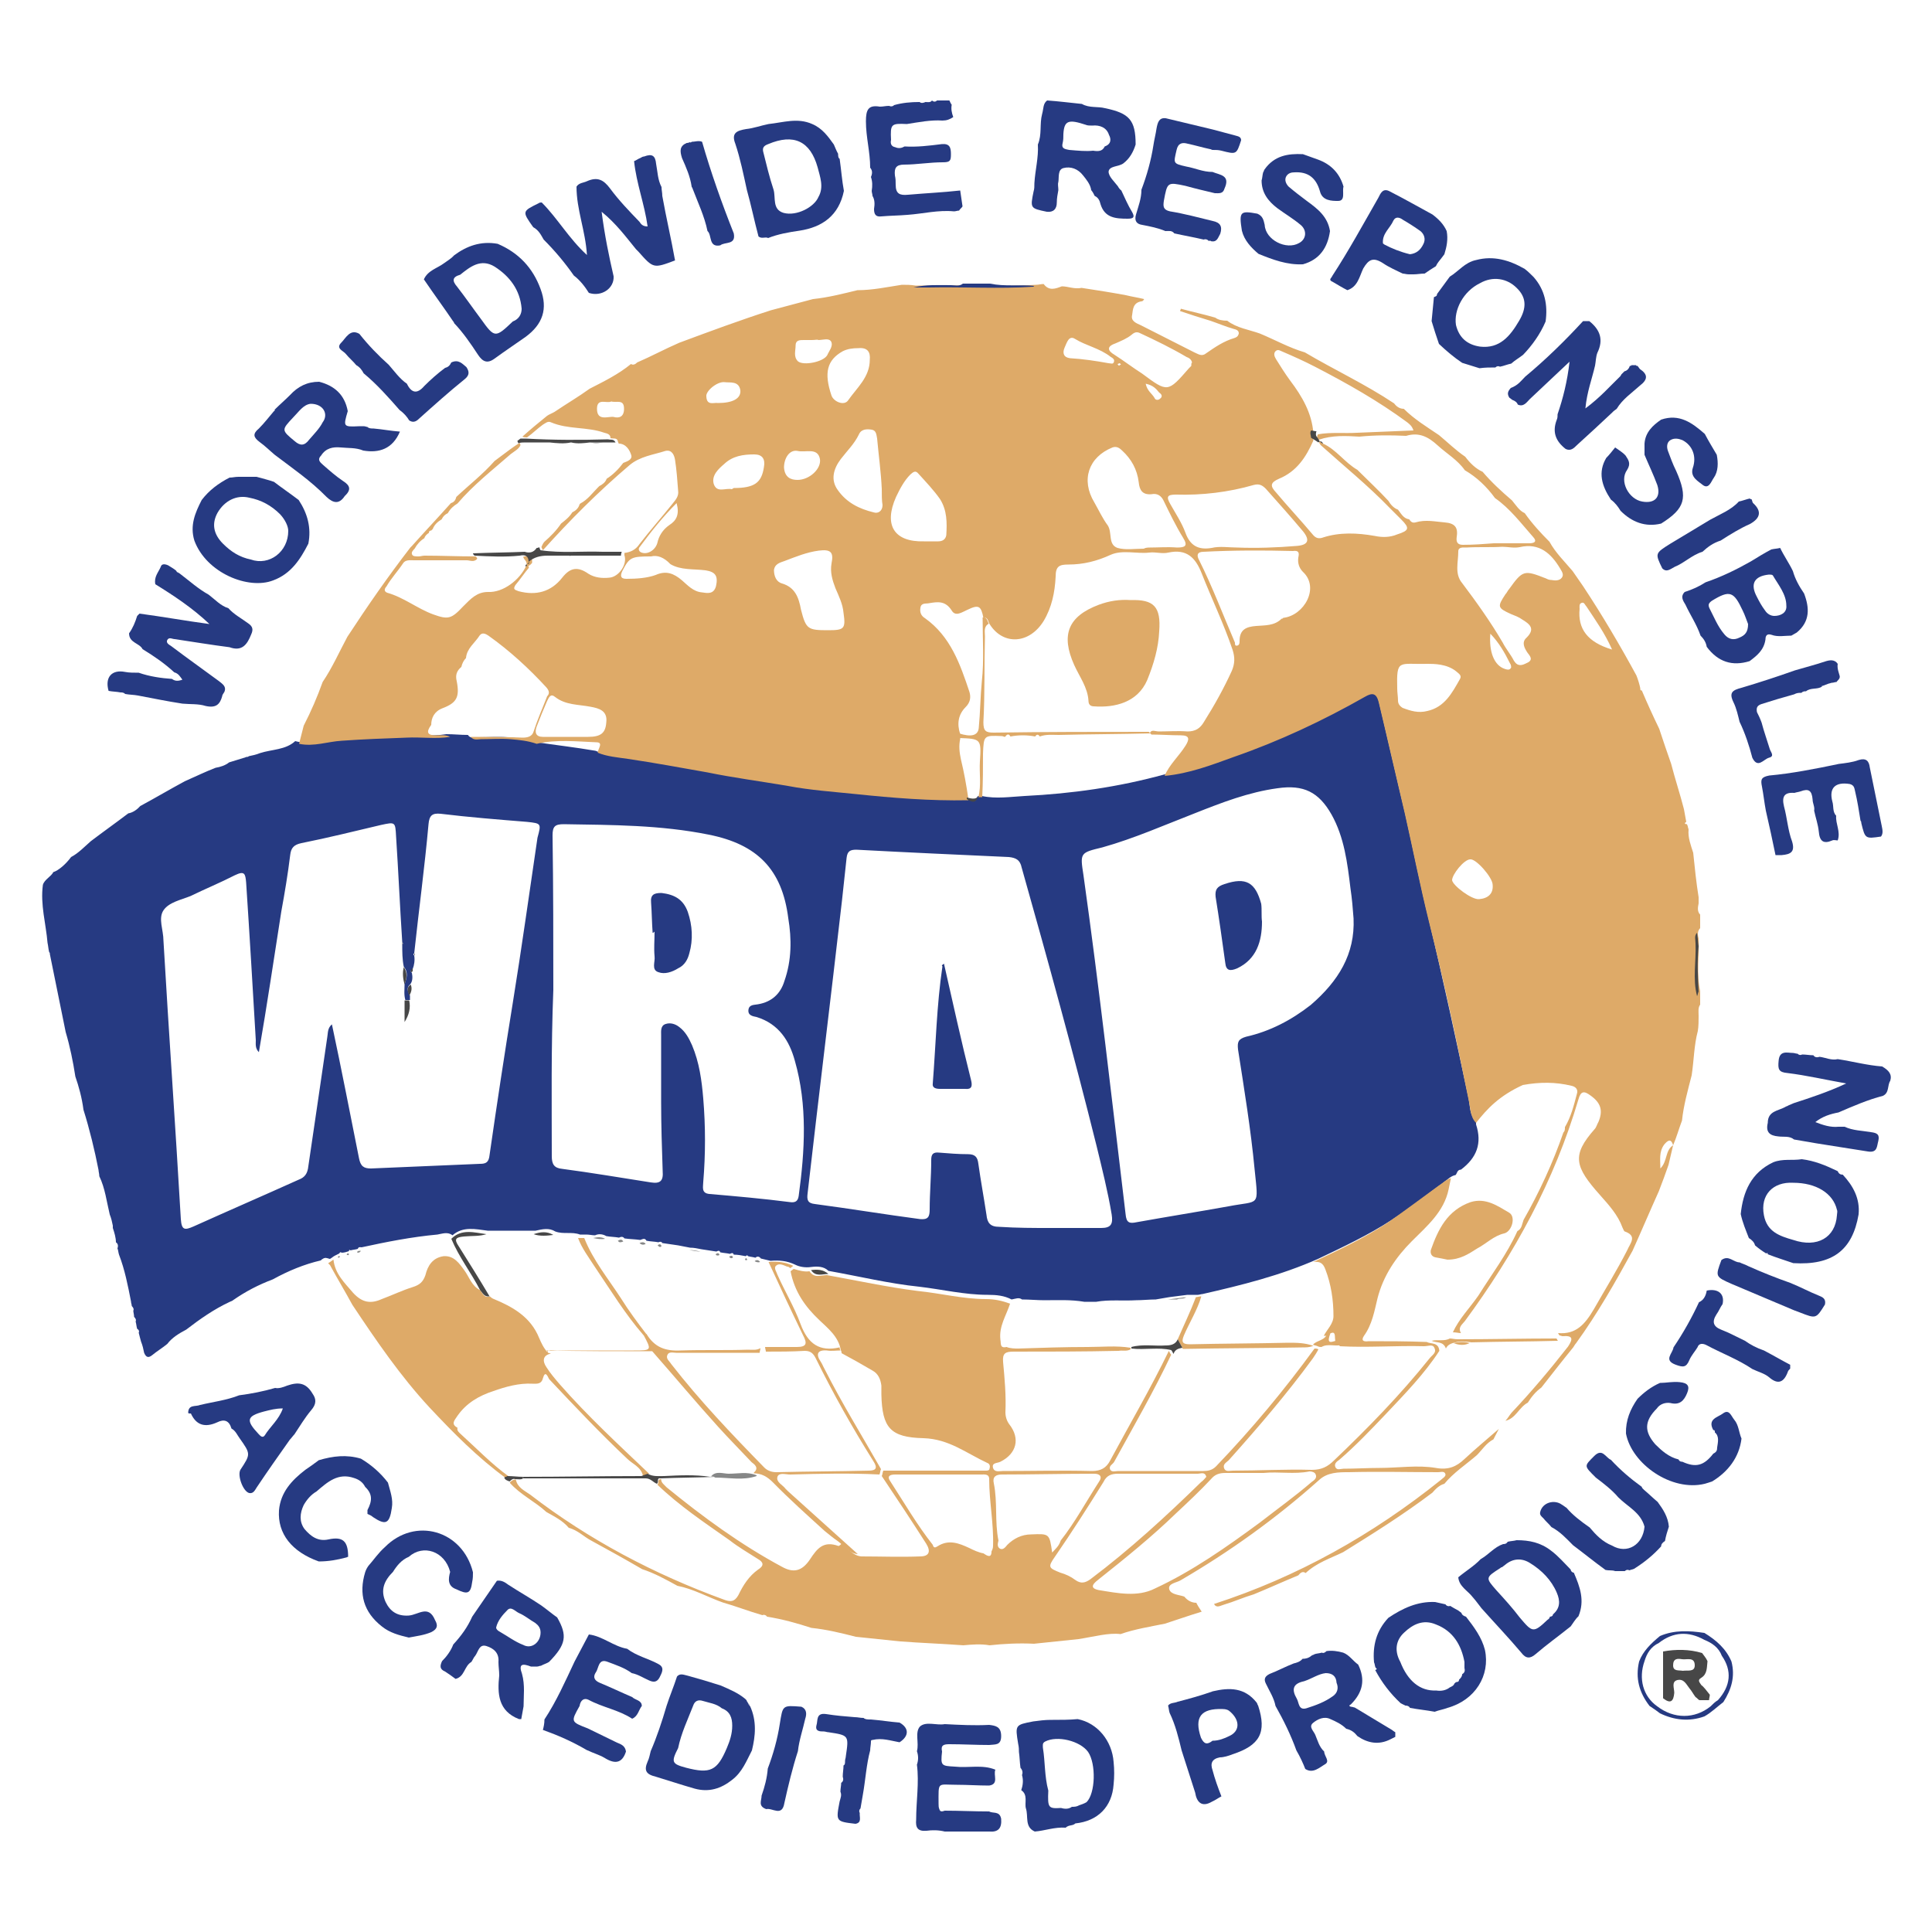 <svg xmlns="http://www.w3.org/2000/svg" xmlns:xlink="http://www.w3.org/1999/xlink" id="Capa_1" x="0px" y="0px" viewBox="0 0 500 500" style="enable-background:new 0 0 500 500;" xml:space="preserve"><style type="text/css">	.st0{fill:#263A82;}	.st1{fill:#DEAA68;}	.st2{fill:#474747;}	.st3{fill:#868787;}</style><g>	<path class="st0" d="M275.8,473c-2.9-0.2-5.4,0.8-8,1c-2.7-1.2-1.6-3.9-2.3-6c-0.4-1.4,0.6-3.5-1.2-4.7c0.4-1.2,0.6-2.5,0.2-3.9   c0.2-0.6,0.2-1.2-0.4-1.9c-0.2-1.4-0.2-2.7-0.4-4.1c0-0.6,0-1.2-0.2-2.1c-0.8-4.9-0.8-4.9,3.9-5.8c1.4-0.2,3.1-0.4,4.5-0.4   c0.2,0,0.4,0,0.6,0c2.1,0,4.3,0,6.4-0.2c5.1,1,8.9,5.6,9.3,11.1c0.2,1.9,0.2,3.9,0,5.8c-0.4,5.8-4.1,9.5-9.9,10.1   C277.6,472.6,276.6,472.2,275.8,473z M277.4,467.6c0.6,0,1.2,0,1.9-0.4c0.6-0.2,1.2-0.4,1.9-0.8c2.3-2.3,2.5-9.9,0.4-13   c-2.1-2.9-8-4.3-11.1-2.7c-0.8,0.4-0.6,1-0.6,1.6c0.6,3.7,0.4,7.4,1.4,11.1c-0.2,4.5,0,4.7,3.3,4.5   C275.6,468.2,276.6,468.2,277.4,467.6z"></path>	<path class="st0" d="M238,26.4c0.4,0.4,1.1,0.2,1.5,0c0.6,0,1.3,0.2,1.7-0.4c0.4,0.4,0.9,0.4,1.3,0c1.1,0,2.1,0,3.2,0   c0.2,0.4,0.4,0.9,0.6,1.1c-0.2,1.1,0,2.1,0.4,3.2c-0.9,0.6-1.7,0.9-2.8,0.9c-3-0.2-6,0.4-9.2,0.9c-4.1-0.2-4.3,0-4.1,4.1   c-0.2,0.9,0,1.7,1.1,1.9c0.9,0.4,1.7,0.2,2.4-0.2c3.2,0.2,6.4-0.2,9.6-0.6c2.1-0.2,2.4,0.9,2.4,2.6S245.9,42,244,42   c-3.4,0-6.8,0.6-10,0.6c-2.1,0-2.6,0.9-2.4,2.8c0.2,0.9,0.2,1.5,0.2,2.4c0,2.4,1.1,2.8,3.2,2.6c4.5-0.4,9-0.6,13.5-1.1   c0.2,1.3,0.4,2.8,0.6,4.1c-0.2,0.4-0.6,0.6-0.9,1.1c-0.4,0-0.9,0.2-1.3,0.2c-4.1-0.4-7.9,0.6-12,0.9c-2.4,0.2-4.5,0.2-6.8,0.4   c-1.5,0.2-1.9-0.6-1.9-1.9c0.2-1.3,0.2-2.4-0.4-3.4c0-0.4-0.2-0.9-0.2-1.3c0.2-1.3,0.2-2.4-0.2-3.6c0.4-0.9,0.4-1.7-0.2-2.4   c0-4.1-1.1-7.9-1.1-12c0-3,0.6-4.3,3.6-3.8c0.9,0,1.5-0.2,2.4-0.2c0.4,0.2,0.9,0.2,1.3-0.2C233.5,26.6,235.7,26.4,238,26.4z"></path>	<path class="st0" d="M179,36.7c0.8,0,1.9-0.4,2.7,0c2.3,8,5.1,15.9,8.2,23.7c0.6,3.1-2.3,2.1-3.5,3.1c-3.1,0.6-2.1-2.7-3.3-3.7   c-0.8-3.9-2.5-7.4-3.9-11.1c0-0.2-0.2-0.2-0.2-0.4l0,0c-0.4-2.7-1.4-4.9-2.5-7.4c-0.6-1.9-0.6-3.1,1.2-3.9c0.2,0,0.4,0,0.8-0.2   C178.8,37,179,36.7,179,36.7z"></path>	<path class="st0" d="M309.3,463.9c-1.2-3.7-2.3-7.2-3.5-10.9c-0.8-3.3-1.6-6.6-3.1-9.7c-0.2-0.6-0.2-1.2-0.4-1.9   c0.6-0.8,1.6-0.6,2.5-1c3.1-0.8,6-1.6,9.1-2.7c4.3-1,8.2-1,11.3,2.9c0.2,0.2,0.2,0.6,0.4,0.8c2.3,7,0.4,10.3-6.6,12.6   c-1,0.4-2.3,0.8-3.3,0.8c-2.1,0.4-2.5,1.6-1.9,3.3c0.6,2.3,1.4,4.5,2.3,6.8c-0.8,0.4-1.6,1-2.5,1.4   C311,467.8,309.7,466.4,309.3,463.9z M313.8,450.5c1.6,0,3.1-0.6,4.3-1.2c2.7-1.2,2.9-3.9,0.4-6.2c-0.6-0.6-1.2-0.8-2.1-0.8   c-5.6-0.2-7.4,2.1-5.6,7.4C311.6,451.4,312.4,451.6,313.8,450.5z"></path>	<path class="st0" d="M197.1,464.7c0.8-2.3,1.4-4.5,1.6-7c1.4-3.7,2.5-7.6,3.1-11.5c0.8-4.9,0.6-4.9,5.6-4.5c1.4,0.6,1.4,1.9,1,3.1   c-0.6,2.7-1.6,5.6-1.9,8.4c-1.4,4.3-2.5,8.9-3.5,13.4c-0.6,3.7-3.1,1.2-4.7,1.6C196.1,467.4,197.1,466,197.1,464.7z"></path>	<path class="st0" d="M221.4,472c-5.1-0.6-5.1-0.6-4.1-5.8c0.2-0.8,0.6-1.6,0.2-2.5c0-0.8,0.2-1.6,0.2-2.3c0.6-0.4,0.6-1,0.4-1.6   c0-1,0.2-1.9,0.2-2.9c0.4-0.2,0.4-0.6,0.4-1.2c0-0.4,0.2-0.8,0.2-1.2c0.8-5.4,0.8-5.4-4.5-6.2c-0.4,0-0.8-0.2-1.2-0.2   c-1,0-2.3,0-1.9-1.6c0.4-1.2-0.2-3.3,2.5-2.9c2.5,0.4,4.9,0.6,7.4,0.8c0.8,0,1.4,0.2,2.3,0.2c0.4,0.4,1,0.4,1.9,0.4   c2.5,0.2,4.9,0.6,7.4,0.8c2.5,1.4,2.5,3.5,0,5.1c-2.3-0.4-4.5-1.2-7-0.6c-0.4,0-0.4,0.2-0.4,0.4c0,0.8-0.2,1.6-0.2,2.3   c-1,3.7-1.2,7.6-1.9,11.5c-0.2,1.2-0.4,2.3-0.6,3.5c-0.4,0.4-0.4,0.8-0.2,1.2C222.4,470.3,223.1,471.7,221.4,472z"></path>	<path class="st0" d="M196.3,61.2c-1.1-4.1-1.9-8.1-3-12c-0.9-4.1-1.7-8.1-3-12c-1.1-2.8,0.4-3.4,2.8-3.8c1.9-0.2,3.8-0.9,5.8-1.3   c3.8-0.4,7.5-1.7,11.3,0c2.6,1.1,4.1,3.2,5.6,5.3c0.4,0.9,0.6,1.5,1.1,2.4c0,0.4,0,1.1,0.4,1.3c0.4,2.8,0.6,5.6,1.1,8.3   c-1.3,6.4-5.6,9.4-11.5,10.3c-2.8,0.4-5.6,0.9-8.1,1.9C198,61.2,197.2,61.9,196.3,61.2z M200.2,49.1c0.6,2.1-0.4,5.1,2.6,6   c3.4,0.9,7.9-1.5,9-4.1c1.5-2.6,0.4-5.3-0.2-7.7c-1.9-6.8-6.2-8.8-12.8-6c-1.1,0.4-1.5,0.9-1.3,1.9   C198.3,42.4,199.1,45.8,200.2,49.1z"></path>	<path class="st0" d="M271,26c3,0.2,6,0.6,9,0.9c1.9,1.1,4.1,0.6,6,1.1c6.2,1.3,7.9,3,7.9,9.4c-0.6,1.9-1.5,3.6-3.2,4.9   c-1.3,0.9-3.6,0.6-3.8,2.1c0,1.3,1.5,2.6,2.4,3.8c0.2,0.4,0.6,0.9,0.9,1.1c0.9,1.9,1.7,3.8,2.8,5.6c0.6,1.1,0.6,1.7-1.1,1.7   c-3.2,0-6-0.2-7.1-3.8c-0.2-0.9-0.6-1.7-1.5-2.1c-0.2-0.4-0.4-0.9-0.9-1.5c-0.2-1.5-1.3-2.8-2.1-3.8c-1.3-1.7-3.2-2.4-5.1-1.9   c-1.5,0.4-1.1,2.4-1.3,3.6c-0.2,0.6,0,1.3,0,2.1c-0.2,1.1-0.4,2.1-0.4,3.2c0,1.7-0.9,2.6-2.6,2.4c-4.3-0.9-4.3-0.9-3.4-5.3   c0.2-0.6,0.2-1.3,0.2-2.1c0.2-3.4,1.1-6.6,0.9-10c1.1-2.6,0.4-5.3,1.1-7.9C270.1,28.1,269.9,26.8,271,26z M282.9,39   c1.3,0.2,2.4,0.2,3-1.1c1.7-0.6,1.7-1.9,1.1-3c-0.6-1.9-2.4-2.6-4.3-2.4c-0.6,0-1.3,0-1.7-0.2c-4.5-1.5-5.6-1.1-5.8,2.4   c0,0.9,0,1.5-0.2,2.4c-0.4,1.5,0.9,1.5,1.7,1.7C279.1,39,281,39.2,282.9,39z"></path>	<path class="st0" d="M301.7,30.6c4.1,1,8,1.9,12.1,2.9c2.1,0.6,3.9,1,6,1.6c0.8,0.2,1.4,0.4,1.4,1.2C320,40,320,40,316.1,39   c-0.8-0.2-1.4-0.2-2.3-0.2l0,0c-0.2,0-0.4-0.2-0.6-0.2c-1.9-0.4-3.9-1-5.8-1.4c-1.4-0.4-2.5-0.2-2.9,1.6c-0.8,3.5-1,3.5,2.5,4.3   c2.3,0.4,4.3,1.4,6.8,1.4c1.9,0.8,4.7,0.8,3.1,4.3c-0.4,1.4-1.4,1.2-2.5,1.2c-2.5-0.6-5.1-1.2-7.6-1.9c-4.7-1-4.7-1-5.6,3.9   c-0.2,1.4-0.2,2.3,1.6,2.7c3.7,0.6,7.4,1.6,11.1,2.5c1.9,0.4,2.5,1.4,1.9,3.3c-0.6,1-0.8,2.3-2.5,1.9c0-0.2-0.2-0.2-0.4,0   c-0.4-0.4-0.8-0.6-1.4-0.4c-2.5-0.6-4.9-1-7.6-1.6c-0.6-0.8-1.4-0.6-2.3-0.6c-1.9-0.8-3.9-1.2-6-1.6c-1.4-0.2-2.1-1-1.6-2.7   c0.6-2.1,1.4-4.1,1.4-6.4c1.4-3.7,2.5-7.6,3.1-11.5c0.2-1.4,0.6-2.9,0.8-4.3C299.6,31.6,300,30.4,301.7,30.6z"></path>	<path class="st0" d="M256,474c-0.6,0-1.2,0-1.6,0c-0.2,0-0.4,0-0.6,0c-3.1,0-6.2,0-9.3,0c-1.6-0.4-3.3-0.4-4.7-0.2   c-2.3,0.2-2.9-0.8-2.7-2.9c0-4.7,0.8-9.5,0.2-14.2c0.4-1.2,0.4-2.3,0-3.5c0.6-2.1-0.6-4.9,0.8-6.4c1.6-1.4,4.3-0.2,6.4-0.6   c3.9,0.2,7.6,0.4,11.5,0.2c1.6,0.2,3.1,0.4,3.1,2.9c0,2.5-1.6,2.1-3.1,2.3c-3.5,0-6.8-0.2-10.3-0.2c-1.4,0-2.3,0.2-1.9,1.9   c-0.4,3.7-0.2,3.7,3.3,3.9c3.5,0.4,7.2-0.6,10.5,0.8c-0.6,1.4,1,3.7-1.6,4.1c-2.9,0-5.6-0.2-8.4-0.2c-5.1,0-4.7-1-4.7,4.9   c0,0.4,0,1,0.2,1.4c0.2,0.8,0.8,0.6,1.4,0.4c3.9,0,7.6,0.2,11.5,0.2c1,0.6,2.7-0.2,3.1,1.9C259.3,473.2,258.3,474.2,256,474z"></path>	<path class="st0" d="M138,58.8c-2.9-4.1-2.9-4.1,1.4-6.2c0.2-0.2,0.6-0.2,0.8-0.2c4.1,4.1,7,9.3,11.7,13.6   c-0.4-6.4-2.7-11.7-2.7-17.7c0.6-1,1.9-1,2.7-1.4c2.7-1.2,4.3-0.4,6,1.9c2.3,3.1,4.9,5.8,7.6,8.6c0.4,0.6,0.8,1.2,2.1,1.2   c-0.8-5.8-2.9-11.1-3.5-16.9c0.6-0.2,1-0.6,1.6-0.8c0.4-0.2,0.6-0.4,1-0.4c2.1-0.8,2.9-0.2,3.1,1.9c0.4,2.1,0.4,4.1,1.4,6   c0,0.8,0.2,1.4,0.2,2.3c1,5.6,2.3,11.1,3.3,16.7c-5.6,2.1-5.6,2.1-9.5-2.3c-0.2-0.2-0.4-0.4-0.6-0.6c-2.7-3.3-5.1-6.6-8.9-9.7   c0.8,6.2,1.9,11.5,3.1,16.7c0.2,3.1-3.1,5.4-6.4,4.3c-1-1.6-2.3-3.3-3.9-4.5c-2.3-3.3-4.9-6.4-7.8-9.3   C140.1,61,139.5,59.6,138,58.8z"></path>	<path class="st0" d="M325.4,55.3c1.4,0.6,1.6,1.6,1.9,2.9c0.2,3.9,5.6,6.6,8.9,4.7c1.9-1,2.1-3.3,0.4-4.7c-1.9-1.6-4.1-2.9-6-4.3   c-2.5-1.9-4.1-4.1-4.1-7.2c0.2-0.6,0.2-1.4,0.4-2.1c0.2-0.2,0.2-0.6,0.4-0.8c2.5-3.5,6-4.1,9.9-3.9c1.2,0.4,2.7,1,3.9,1.4   c3.3,1.2,5.6,3.5,6.6,7c-0.4,1.2,0.6,3.7-1.4,3.7c-1.6,0-4.1,0-4.7-2.5c-1-3.5-3.1-5.1-6.6-4.9c-0.8,0-1.6,0.2-2.1,1   c-0.6,1,0,2.1,0.6,2.7c1.4,1.2,3.1,2.5,4.7,3.7c2.9,2.1,5.4,4.1,6,7.8c-0.6,4.3-2.7,7.4-7,8.6c-4.1,0.2-7.8-1.2-11.5-2.7   c-1.9-1.6-3.7-3.5-4.3-6C320.6,54.7,321,54.5,325.4,55.3z"></path>	<path class="st0" d="M140.5,447.7c0.2-0.8,0.4-1.6,0.4-2.7c3.1-4.7,5.4-9.9,7.8-15c1.2-2.3,2.5-4.7,3.7-7c3.5,0.4,6.4,3.1,9.9,3.7   c2.5,1.9,5.4,2.5,8,3.9c1.6,0.8,1.2,1.9,0.6,3.1c-0.6,1.4-1.4,1.9-2.9,1.2c-1.4-0.6-2.9-1.6-4.5-1.9c-1.9-1.4-4.1-2.1-6.2-2.9   c-2.5-1-2.3,1.6-3.1,2.7c-0.8,1.2-0.4,2.1,1,2.7c2.9,1.2,5.6,2.5,8.4,3.7c0.8,0.8,2.5,0.8,2.5,2.3c-0.8,1-1,2.7-2.5,3.3   c-3.5-2.3-7.6-2.9-11.3-4.9c-1.2-0.6-2.1,0.2-2.3,1.6c-2.3,4.1-2.3,4.1,2.1,5.8c2.5,1.2,5.1,2.5,7.6,3.7c1,0.4,2.1,0.8,2.3,2.3   c-1,3.1-2.9,3.3-5.6,1.6c-1.4-0.8-2.9-1.2-4.3-1.9H152C148.1,450.7,144.4,449.1,140.5,447.7z"></path>	<path class="st0" d="M194.6,453c-1.4,2.7-2.5,5.6-5.1,7.6c-2.9,2.3-6,3.3-9.7,2.3c-3.5-1-6.8-2.1-10.1-3.1   c-2.5-0.6-3.1-1.6-2.1-3.9c0.4-0.8,0.6-1.9,0.8-2.7c1.6-3.7,2.9-7.6,4.1-11.7c0.8-2.5,1.9-5.1,2.7-7.6c0.8-1,1.9-0.4,2.9-0.2   c2.9,0.8,5.6,1.6,8.4,2.5c2.3,1,4.5,1.9,6.4,3.5c0.2,0.2,0.4,0.4,0.4,0.6c0.2,0.2,0.2,0.4,0.4,0.6v0.2h0.2c0,0.2,0,0.4,0.2,0.4   C195.9,445.4,195.5,449.3,194.6,453z M175.5,452.4c-1.9,3.7-1.6,4.1,2.1,5.1c6.2,1.6,8,0.8,10.5-5.1c0.8-1.9,1.4-3.7,1.4-5.8   c0-2.1-0.6-3.7-2.7-4.5c-1.4-1.2-3.3-1.4-4.9-1.9c-1.2-0.4-2.1,0-2.5,1.2C178,445,176.3,448.5,175.5,452.4z"></path>	<path class="st0" d="M335.5,453c-1.4-3.9-3.3-7.8-5.4-11.5c-0.4-2.1-1.6-3.9-2.5-5.8c-0.6-1.2-0.2-1.9,1-2.5   c2.1-0.8,4.1-1.9,6.2-2.7c0.8-0.2,1.6-0.4,2.3-1.2c0.8,0,1.6-0.2,2.3-0.8c0.2-0.2,0.6-0.2,0.8-0.4c0.6-0.2,1.2-0.2,1.9-0.4   c0.4,0.2,0.8,0,1.2-0.4c1.4-0.2,2.9,0,4.3,0.4c1.6,0.6,2.5,2.1,3.9,3.1c1.9,3.9,1.2,7.2-1.9,10.3c-0.4,0.2-0.6,0.4,0,0.6   c0.4,0,0.8,0.2,1,0.2c3.1,1.9,6.2,3.7,9.3,5.6c0.4,0.2,0.8,0.6,1.2,0.8c0,0.4,0,0.8,0,1.2c-0.4,0.2-0.8,0.4-1.2,0.6   c-3.1,1.6-6,1-8.6-0.8l0,0c-0.8-1-1.6-1.6-2.9-1.9c-1.2-1.2-2.7-1.9-4.1-2.5c-1.6-0.8-3.3,0-4.5,1c-1.2,1,0.2,2.1,0.6,3.1   c0.6,1.4,1,3.1,2.3,4.3c0,1.2,1.6,2.5,0.2,3.3c-1.4,0.8-3.1,2.5-5.1,1.2C337.3,456.5,336.5,454.7,335.5,453z M343.1,433   c-1.9,0.2-3.5,1.4-5.6,2.1c-2.9,0.6-3.3,2.1-1.9,4.5c0.6,1,0.4,3.1,2.5,2.5c2.5-0.8,4.7-1.6,6.8-3.1c1.2-0.8,1.6-2.1,1-3.5   C345.8,433.7,344.7,433,343.1,433z"></path>	<path class="st0" d="M475.9,197.7c1.6-0.2,3.5-0.4,5.1-1c1.9-0.6,2.7,0.2,2.9,1.9c1,5.1,2.1,10.1,3.1,15.2c0.2,1,0.4,1.9-0.2,2.7   c-4.1,0.6-4.1,0.6-5.1-3.5c0-0.2,0-0.4-0.2-0.6c-0.4-2.5-0.8-5.1-1.4-7.6c-0.2-0.8-0.2-1.6-1.4-1.9c-3.7-0.6-5.4,1-4.5,4.5   c0.4,1.2,0,2.7,1,3.7c-0.2,2.1,1.2,4.1,0.4,6.4c-0.4,0-1-0.2-1.4,0c-2.3,1-3.3,0.2-3.5-2.3c-0.2-1.9-0.8-3.5-1.2-5.4   c0.2-1-0.4-1.9-0.4-2.9c-0.2-2.3-1-2.9-3.1-2.1c-0.6,0.2-1,0.2-1.6,0.4c-2.7-0.2-3.3,1-2.7,3.5c0.8,2.9,1,6.2,2.1,9.1   c0.8,2.7-0.4,3.3-2.7,3.5c-0.6,0-1.2,0-1.6,0c-0.8-3.9-1.6-7.6-2.5-11.5c-0.4-2.1-0.6-4.1-1-6.2c-0.4-1.9-0.2-2.5,1.9-2.9   C463.5,200.2,469.7,199,475.9,197.7z"></path>	<path class="st0" d="M18.4,221.8c1.9-1,3.5-2.7,5.1-4.1c3.3-2.5,6.4-4.7,9.7-7.2c1.2-0.2,2.3-1,3.1-1.9c3.9-2.1,7.6-4.3,11.5-6.4   c2.7-1.2,5.4-2.5,8-3.5c1.2-0.2,2.5-0.6,3.5-1.4c1.2-0.4,2.7-0.8,3.9-1.2c0.2,0,0.4-0.2,0.6-0.2l0,0c0.2,0,0.4,0,0.6-0.2   c1-0.2,1.9-0.4,2.9-0.8c3.1-1,6.6-0.8,9.1-3.1c3.7,1,7.4-0.4,11.1-0.8c5.6-0.4,11.1-0.8,16.7-0.8c3.7,0,7.6,0.4,11.3-0.2   c1.9,0,3.7,0.2,5.6,0.2c0.6,1,1.6,0.6,2.7,0.6c2.5,0,5.1-0.2,7.6,0c2.3,0.2,4.5,0.4,6.8,1.2c5.4,0.8,10.7,1.4,15.9,2.3   c2.5,1,5.1,1.4,7.8,1.6c7,1,13.8,2.1,20.6,3.5c7,1.4,14,2.3,20.8,3.5c5.8,1,11.5,1.4,17.5,2.1c9.7,1,19.6,1.9,29.2,1.6   c1.2,0.6,2.3,1,3.1-0.6c0.4,0,0.6,0,1,0c3.7,0.8,7.4,0.2,11.1,0c12.1-0.6,24.3-2.3,36.2-5.6c6.2-0.4,12.1-2.9,17.9-4.9   c11.7-4.3,23.1-9.5,34-15.6c1.9-1,2.9-0.8,3.5,1.4c2.3,9.7,4.5,19.4,6.8,29c2.1,9.3,3.9,18.5,6.2,27.8c3.7,15.4,7,30.9,10.3,46.3   c0.4,2.1,0.2,4.1,1.9,5.8c0,0.2,0,0.6,0,0.8c1.6,4.9,0.2,8.6-3.9,11.7c-1,0-1,1-1.4,1.4c-1.2,0.2-2.1,1.2-3.1,1.9   c-4.5,3.3-8.9,6.8-13.4,9.7c-6,3.9-12.6,7-19.1,10.1c-9.7,4.3-19.8,6.8-29.9,9.1c-0.4,0-0.8,0.2-1.2,0.2c-0.8,0-1.9,0-2.7,0   c-1.6,0.2-3.1,0.4-4.7,0.6c-1.2,0.2-2.3,0.4-3.5,0.6c-1.6,0-3.5,0.2-5.1,0.2c-3.5,0.2-7-0.2-10.3,0.4c-1,0-2.1,0-3.1,0   c-3.5-0.6-7-0.4-10.3-0.4c-1.9,0-3.9-0.2-5.8-0.2c-0.8-0.6-1.6-0.2-2.7,0c-1.9-1-3.9-1.2-6.2-1.2c-6,0-11.7-1.4-17.7-2.1   c-7.8-0.8-15.6-2.7-23.5-4.1c-1.2-1.2-2.9-1.2-4.5-1c-1.4,0.2-2.9,0-4.1-0.6c-2.1-1-4.1-1.2-6.4-1c-0.8-0.2-1.6-0.4-2.5-0.6   c-0.4-0.6-1-0.6-1.4-0.2c-0.6-0.2-1.2-0.2-1.9-0.4c-0.2-0.2-0.2-0.4-0.6,0c-1-0.2-2.1-0.4-3.1-0.4c-0.2-0.6-0.6-0.4-1-0.2   c-0.8-0.2-1.6-0.2-2.5-0.4c-0.2-0.6-0.6-0.4-1-0.2c-1.2-0.2-2.5-0.4-3.9-0.6c-1-0.2-1.9-0.4-2.9-0.4c-1-0.2-2.1-0.4-3.1-0.6v-0.2   v0.2c-1.4-0.2-2.7-0.4-4.1-0.6c-0.2-0.4-0.6-0.4-1-0.2c-1-0.2-2.1-0.2-3.1-0.4c-0.4-0.8-1-0.4-1.6-0.2c-1.4-0.2-2.7-0.2-4.1-0.4   c-0.4-0.6-1-0.4-1.4-0.2c-1-0.2-2.3-0.2-3.3-0.4c-1-0.6-2.1-0.6-2.9-0.2c-0.8,0-1.4-0.2-2.3-0.2c-0.6,0-1,0-1.6,0   c-2.1-0.8-4.3,0-6.4-0.8c-1.6-1-3.3-0.6-5.1-0.2c-4.1,0-8.2,0-12.4,0c-3.1-0.4-6.4-1.2-9.1,1.2c-1.2-1-2.7-0.4-3.9-0.2   c-6.6,0.6-13.2,1.9-19.6,3.3c-0.4,0-0.8-0.2-1,0.4c-0.6,0.2-1.2,0.2-1.9,0.4c-0.2-0.2-0.4-0.2-0.4,0.2c-0.6,0.2-1.2,0.4-1.9,0.4   c-0.2-0.2-0.4-0.2-0.6,0.2c-0.4,0.2-0.8,0.4-1.2,0.6c-0.4,0.2-0.8,0.6-1.2,0.8c-0.2,0-0.6-0.2-0.8-0.2c-0.6-0.2-1.2,0.2-1.6,0.6   c-4.3,1-8.4,2.7-12.4,4.9c-3.7,1.4-7,3.1-10.3,5.4c-0.2,0.2-0.4,0.2-0.8,0.4c-4.1,1.9-7.8,4.5-11.3,7.2c-1.9,1-3.7,2.1-4.9,3.7   c-1.2,1-2.7,1.9-3.9,2.9c-1,0.8-1.6,0.6-2.1-0.6c-0.2-1-0.4-1.9-0.8-2.9c-0.2-0.8-0.4-1.4-0.6-2.3c0.2-0.4,0-0.8-0.4-1   c-0.2-0.6-0.2-1.2-0.4-1.9c0.2-0.4,0-0.8-0.4-1.2c0-0.6-0.2-1.2-0.2-1.6c0.2-0.4,0-0.8-0.4-1.2c0-0.4-0.2-0.8-0.2-1.2   c-0.8-4.1-1.6-8.2-3.1-12.1c-0.2-0.6-0.2-1.2-0.4-1.6c0.2-0.6,0.2-1.2-0.4-1.6c0-1.2-0.4-2.5-0.8-3.7c0-0.2,0-0.4,0-0.6   c-0.2-1-0.4-1.9-0.8-2.9c-0.8-3.3-1.2-6.8-2.7-9.9c0-0.6-0.2-1.2-0.2-1.6c-1-5.1-2.3-10.5-3.9-15.6c-0.4-3.1-1.2-6-2.1-8.6   c-0.6-3.9-1.4-7.8-2.5-11.5c-1.4-6.8-2.7-13.4-4.1-20.2v-0.2c0-0.2-0.2-0.2-0.2-0.4c-0.2-0.8-0.2-1.4-0.4-2.3   c-0.4-4.9-1.9-9.9-1.2-15c0.4-1.4,2.1-2.1,2.7-3.3C15.1,225.3,17,223.7,18.4,221.8z M106.1,257.6c0,0.4,0,0.8,0,1.2   c-0.4,0-0.8,0-1.2,0c-0.4-1.4-0.2-2.7-0.2-4.1c0.6-1.6,1-3.1-0.2-4.5c-0.4-1.9-0.4-3.9-0.4-5.8l0.2-0.2c0-0.2-0.2-0.2-0.2-0.4   c-0.6-9.1-1-18.3-1.6-27.4c-0.2-3.7-0.2-3.7-3.9-2.9c-6.8,1.6-13.6,3.3-20.6,4.7c-1.9,0.4-2.7,1.2-2.9,3.1   c-0.6,4.9-1.4,9.7-2.3,14.6c-1.9,12.1-3.7,24.3-5.8,36.4c-1-1-0.8-2.1-0.8-3.1c-0.8-13.6-1.6-27.2-2.5-40.8   c-0.2-2.3-0.4-3.1-2.9-1.9c-3.7,1.9-7.6,3.5-11.5,5.4c-2.5,1-5.6,1.6-7,3.7c-1.4,2.1,0,5.1,0,7.8c1.4,24.1,3.1,48,4.5,72.1   c0.2,2.9,1,2.9,3.3,1.9c9.1-4.1,18.1-8,27.2-12.1c1.6-0.6,2.3-1.6,2.5-3.5c1.6-11.1,3.3-22.2,4.9-33.4c0.2-1,0-2.3,1.2-3.3   c2.5,11.7,4.7,23.1,7,34.6c0.4,2.1,1.2,2.7,3.1,2.7c9.5-0.4,18.9-0.8,28.2-1.2c1.6,0,2.3-0.4,2.5-2.3c1.9-13.2,3.9-26.4,6-39.3   c2.3-14.2,4.3-28.6,6.4-42.8c1-3.7,1-3.7-2.7-4.1c-7.4-0.6-15-1.2-22.4-2.1c-2.1-0.2-2.9,0.4-3.1,2.7c-1,11.1-2.5,22.2-3.7,33.4   l-0.2,0.2c0,0.2,0,0.2,0.2,0.4c0.2,1.2,0,2.5-0.4,3.5c-0.6,0.4-0.6,0.6-0.2,1c0.2,1,0.2,2.1-0.4,2.9   C105.1,255.6,105.5,256.6,106.1,257.6z M271.6,317.8c4.5,0,8.9,0,13.4,0c2.5,0,3.1-1,2.7-3.5c-1-6-2.5-11.9-3.9-17.7   c-6-24.1-12.6-48-19.4-72.1c-0.4-1.9-1.4-2.5-3.3-2.7c-13.2-0.6-26.4-1.2-39.5-1.9c-1.6,0-2.3,0.4-2.5,2.1   c-0.4,3.7-0.8,7.4-1.2,11.1c-2.9,25.3-6,50.4-8.9,75.8c-0.2,1.6,0,2.5,1.9,2.7c9.1,1.2,18.1,2.7,27.2,3.9c2.1,0.2,2.5-0.6,2.5-2.5   c0-4.3,0.4-8.4,0.4-12.8c0-1.4,0.4-2.1,2.1-1.9c2.5,0.2,4.9,0.4,7.4,0.4c1.9,0,2.5,0.8,2.7,2.5c0.6,4.3,1.4,8.6,2.1,13.2   c0.2,2.1,1,3.1,3.3,3.1C263.2,317.8,267.5,317.8,271.6,317.8z M350.3,237.7c-0.2-2.7-0.4-5.1-0.8-7.8c-0.8-6.6-1.6-13.2-4.9-19.1   c-3.3-5.8-7.2-7.8-14-6.8c-7.4,1-14.4,3.7-21.2,6.4c-8,3.1-15.9,6.6-24.1,8.9c-5.8,1.4-5.8,1.4-4.9,7.2   c4.1,29.2,7.4,58.5,10.9,87.7c0.2,2.3,1,2.5,2.9,2.1c7.8-1.4,15.9-2.7,23.7-4.1c8.2-1.6,7.8,0.4,6.8-9.5c-1-10.5-2.7-20.8-4.3-31.1   c-0.2-1.9,0-2.7,2.1-3.3c6.2-1.4,11.7-4.3,16.7-8.2C346.4,253.9,350.7,246.9,350.3,237.7z M143.2,256.2c-0.6,15.2-0.4,29.2-0.4,43   c0,2.1,0.6,3.1,2.7,3.3c7.6,1,15.2,2.3,22.9,3.5c2.5,0.4,3.3-0.4,3.1-2.9c-0.2-6-0.4-11.9-0.4-17.9c0-5.8,0-11.5,0-17.3   c0-1-0.2-2.5,1.2-2.9c1.2-0.4,2.5,0,3.5,0.8c1.6,1.2,2.5,2.9,3.3,4.7c1.9,4.5,2.5,9.1,2.9,13.8c0.6,7.2,0.6,14.4,0,21.6   c0,1.2-0.6,2.9,1.6,3.1c7,0.6,13.8,1.2,20.8,2.1c1.4,0.2,2.1-0.2,2.3-1.6c1.6-11.7,2.3-23.5-1-35c-1.4-5.1-4.1-9.5-9.9-11.3   c-1-0.2-2.3-0.4-2.1-1.9c0.2-1.4,1.6-1.2,2.5-1.4c3.5-0.6,5.8-2.7,6.8-6c1.9-5.4,1.9-10.9,1-16.3c-1.6-12.6-8-19.1-20.6-21.6   c-12.4-2.5-24.9-2.5-37.5-2.7c-2.3,0-2.9,0.6-2.9,2.9C143.2,230.1,143.2,243.8,143.2,256.2z"></path>	<path class="st0" d="M489.2,279.7c-0.8,1.2-0.2,3.1-1.9,3.9c-3.9,1-7.8,2.7-11.5,4.3c-2.1,0.4-4.1,1-6,2.5c2.1,0.8,3.9,1.4,6,1.2   c0.6,0,1.2,0,1.6,0c2.1,1,4.5,1,6.8,1.4c1.6,0.2,2.3,0.6,1.9,2.3c-0.4,1.4-0.2,3.1-2.7,2.7c-2.5-0.4-5.1-0.8-7.6-1.2   c-3.9-0.6-7.6-1.2-11.5-1.9c-1.2-1-2.7-0.6-4.1-0.8c-2.1-0.2-3.3-1-2.7-3.5c0-3.1,2.7-3.1,4.5-4.1c0.2-0.2,0.6-0.2,0.8-0.4   c0.4-0.2,1-0.4,1.4-0.6c4.3-1.4,8.9-2.9,13.6-5.1c-5.6-1-10.3-2.1-15.2-2.7c-2.3-0.2-2.5-1-2.3-3.1c0.2-2.9,2.3-2.1,3.7-2.1   c0.4,0,0.8,0.2,1.2,0.2c0.4,0.4,0.8,0.4,1.2,0.2c1,0,1.9,0.2,2.9,0.2c0.4,0.6,1,0.6,1.6,0.4c1.6,0.2,3.1,1,4.7,0.6   c3.9,0.6,7.6,1.6,11.5,1.9C488.8,277,489.7,278,489.2,279.7z"></path>	<path class="st1" d="M279.1,424.2c-3.9,0.4-7.6,0.8-11.5,1.2c-3.9-0.2-7.8,0-11.5,0.4c-2.3-0.4-4.5-0.2-6.8,0   c-5.4-0.4-10.9-0.6-16.3-1c-3.9-0.4-7.6-0.8-11.5-1.2c-3.9-1-7.6-1.9-11.5-2.3c-3.7-1.2-7.6-2.3-11.5-2.9c-0.2-0.4-0.8-0.6-1.2-0.4   c-3.5-1-6.8-2.3-10.3-3.3c-3.9-1.4-7.6-3.5-11.7-4.3c-2.9-1.6-6-3.3-9.1-4.3c-4.3-2.5-8.6-4.9-13.2-7.4c-1.9-1-3.5-2.7-5.8-3.3   c-1.6-1.9-3.7-2.9-5.8-4.1c-2.9-2.7-6.8-4.5-9.5-7.6c0.4-0.4,0.8-0.8,1.6-0.8c0.4,2.1,2.3,2.9,3.7,3.9   c15.2,11.7,32.1,20.6,50.2,27.2c1.6,0.6,2.7,0.6,3.7-1.2c1.2-2.5,2.7-4.9,5.1-6.6c1.6-1,1.4-1.9,0-2.7c-2.5-1.6-5.1-3.1-7.4-4.9   c-6.4-4.5-13-8.9-18.7-14.4c0.6-0.2-0.2-1.4,1-1.4c0,1,0.8,1.4,1.4,2.1c9.3,7.6,19.1,14.8,29.9,20.6c2.9,1.6,5.1,1.2,7.2-1.9   c1.9-2.9,3.5-4.9,7.4-3.5c0.2,0,0.6-0.4,0.8-0.6c1.6,1.2,2.9,3.1,5.1,3.3c5.1,0,10.1,0.2,15.2,0c2.3,0,2.9-1.2,1.6-3.3   c-3.7-5.8-7.6-11.7-11.5-17.5c0.2-0.4,0.2-1,0.4-1.4c8.6,0,17.1,0,25.7,0c0.2,0,0.6,0,0.8,0c0.4,0,1,0,1-0.6c0.2-0.6,0-1.2-0.6-1.4   c-5.4-2.5-9.9-6.2-16.5-6.4c-8.6-0.2-10.7-2.7-10.9-11.3c0-0.8,0-1.6,0-2.3c-0.2-1.6-0.8-3.1-2.3-3.9c-2.7-1.6-5.4-3.1-8-4.5   c0-0.2,0-0.4-0.2-0.8c-0.6-3.5-3.3-5.6-5.6-7.8c-3.7-3.5-6.4-7.4-7.4-12.6c0.2-0.2,0.6-0.4,0.8-0.6c1.4,0.4,2.7,0.8,4.1,0.6   c1.2,1.9,2.9,1,4.5,1c7.8,1.4,15.6,3.1,23.5,4.1c6,0.6,11.7,2.1,17.7,2.1c2.1,0,4.1,0.4,6.2,1.2c-1,3.1-2.9,5.8-2.5,9.3   c0.2,1-0.2,2.3,1.6,1.9c1,0.4,2.1,0.4,3.1,0.4c6-0.2,11.9-0.4,17.9-0.4c3.7,0,7.4-0.4,11.1,0.2c0,0.2,0,0.2,0,0.4   c-1,0.6-2.1,0.2-3.1,0.4c-9.1,0.2-18.1,0.2-27.2,0.2c-2.1,0-2.9,0.4-2.7,2.7c0.4,4.3,0.8,8.6,0.6,13c0,1.2,0.4,2.3,1,3.1   c2.9,3.7,1.9,7.6-2.3,9.7c-0.8,0.4-2.3,0.2-1.9,1.6c0.4,1.2,1.6,0.8,2.5,0.8c7.6,0,15.4-0.2,23.1,0c2.3,0,3.7-0.8,4.7-2.7   c5.1-9.5,10.5-18.7,15.2-28.4c0.2,0.4,0.4,0.8,0.6,1c-4.5,9.5-9.7,18.5-14.8,27.8c-0.4,0.6-1.4,1-1,1.9c0.4,0.8,1.4,0.4,2.1,0.4   c7.4,0,14.6,0,22,0c1.2,0,2.3-0.2,3.3-1.2c9.3-9.7,17.7-19.8,25.5-30.5c0.4,0,0.6,0,1,0.2c-0.4,0.8-0.8,1.4-1.4,2.3   c-6.8,9.3-14.2,17.9-21.8,26.4c-0.6,0.6-1.6,1-1.2,2.1c0.4,1,1.4,0.6,2.3,0.6c6.8,0,13.6-0.4,20.4-0.2c2.5,0,4.1-0.8,5.8-2.5   c8.6-8.2,17.1-16.9,24.7-26.4c0.6-0.8,1.9-1.4,1.2-2.7c-0.4-1-1.6-0.4-2.7-0.4c-7.2-0.2-14.6,0.4-21.8,0c0-0.4-0.4-0.6-0.6-0.8   c-1.4,0,0.6-4.5-2.7-1.9c-0.2,0-0.6,0-0.8,0c0.8-1.6,2.5-3.1,2.5-5.1c0-4.1-0.6-8.2-2.1-12.1c-0.6-1.6-1.4-2.1-3.1-1.9   c6.6-3.1,13.2-6.2,19.1-10.1c4.5-3.1,9.1-6.6,13.4-9.7c1-0.6,1.9-1.6,3.1-1.9c-0.2,1-0.4,1.9-0.6,2.9c-1.2,5.8-5.6,9.5-9.5,13.4   c-4.1,4.1-7.4,8.9-8.9,14.8c-0.8,3.3-1.4,6.8-3.5,9.7c-0.8,1.2-0.2,1.6,1.2,1.4c4.9,0,9.9,0,15,0.2c1.2,0.6,3.1,0,3.3,2.3   c-3.9,6-8.9,11.1-13.8,16.3c-3.9,4.1-7.8,8.2-12.1,11.9c-0.6,0.4-1.4,1-1,1.9s1.4,0.4,2.1,0.4c3.1,0,6.2-0.2,9.3-0.2   c4.9,0,9.9-0.8,14.6,0c3.3,0.6,5.4-0.4,7.4-2.3c2.9-2.7,5.8-5.1,8.9-7.8l0,0c-0.4,0.8-1,1.9-1.4,2.7c-1.9,1-2.9,2.7-4.3,4.1   c-2.9,2.5-6,4.5-8.4,7.4c-1.4,0.4-2.3,1.4-3.1,2.3c-7.4,5.6-15.2,10.5-23.1,15.4c-3.3,1.6-6.8,2.7-9.7,5.4c-0.8-0.6-1.4,0-1.9,0.6   c-3.9,1.6-7.6,3.3-11.5,4.9c-2.7,0.8-5.1,1.9-7.8,2.7c-0.8,0.2-1.9,1-2.5-0.2c21.6-7,41-17.9,58.7-32.1c0.4-0.4,1.2-0.8,1.2-1.4   c-0.2-1-1.2-0.6-1.9-0.6c-7.6,0-15.4-0.2-23.1,0c-2.7,0-5.6,0-7.8,2.1c-11.1,9.9-23.1,18.5-35.8,25.9c-1,0.6-3.3,0.8-2.9,2.3   c0.4,1.4,2.5,1.4,3.9,1.9c0.8,1,1.9,1.6,3.1,1.6l0,0c0.4,0.8,0.8,1.4,1.4,2.3c-3.3,1-6.4,2.1-9.5,3.1c-3.9,0.8-7.8,1.4-11.5,2.7   C286.9,422.5,283,423.6,279.1,424.2z M274.5,398.7c3.7-4.7,6.6-10.1,9.9-15.2c1-1.4,0.2-2.1-1.2-2.1c-8,0-15.9,0.2-23.9,0.2   c-1.6,0-2.5,0.6-2.1,2.3c1,4.9,0.2,9.9,1.2,14.8c-0.2,0.8-0.4,1.6,0.4,2.1c0.8,0.4,1.4-0.4,1.9-1c1.6-1.6,3.7-2.7,6.2-2.7   c4.7-0.2,4.7-0.2,5.4,4.7C273.1,400.9,274.1,400.1,274.5,398.7z M256.6,401.5c0.2-0.4,0.4-0.8,0.4-1.4c0.2-5.8-1-11.5-1-17.3   c0-1.4-1.2-1.2-2.1-1.2c-7.4,0-14.8,0-22.2,0c-1.4,0-2.3,0.4-1.2,1.9c3.5,5.4,6.8,11.1,10.9,16.3c0.2,0.8,0.6,0.8,1.2,0.4   c2.9-1.9,5.6-0.8,8.2,0.4c1.2,0.6,2.5,1.2,3.7,1.4C255.4,402.6,256.6,403.4,256.6,401.5z M327,381.2c-3.3,0-6.6,0-9.9,0   c-1.6,0-2.7,0.4-3.7,1.6c-2.9,3.1-6,6-9.1,8.9c-6.2,6-13,11.5-19.8,16.9c-1,0.8-3.1,2.3-0.2,2.9c4.9,0.8,10.1,1.9,14.6-0.4   c9.7-4.5,18.5-10.7,27.2-17.1c4.5-3.5,9.1-6.8,13.4-10.5c0.6-0.4,1.4-1,1-1.9c-0.2-0.6-1-0.8-1.6-0.8   C335,381.6,330.9,380.8,327,381.2z M312.2,382.2c-0.4-1.4-1.4-0.8-2.3-0.8c-6.8,0-13.6,0-20.6,0c-1.6,0-2.9,0.4-3.7,2.1   c-4.1,6.6-8.2,13-12.6,19.4c-1.9,2.7-1.6,2.9,1.4,4.1c1.4,0.4,2.7,1,3.9,1.9c1.4,1,2.5,0.8,3.9-0.2c10.1-7.6,19.6-16.3,28.6-25.1   C311.6,383,311.8,382.6,312.2,382.2z"></path>	<path class="st0" d="M476.9,304c2.7,2.9,4.5,6.2,4.1,10.3c-1.6,9.3-6.8,13.2-16.9,12.6c-2.3-0.8-4.3-1.4-6.6-2.3   c0-0.4-0.2-0.4-0.4-0.2c-1-0.6-2.1-1.4-2.9-2.1c-0.2-0.8-0.8-1.4-1.6-1.9c-0.8-2.1-1.6-3.9-2.1-6.2c0.6-5.8,2.7-10.7,8.4-13.4   c2.5-1,4.9-0.4,7.4-0.8c3.3,0.4,6.2,1.6,9.3,3.1C475.9,303.8,476.3,304,476.9,304z M456.5,314.5c0.8,4.3,4.1,5.4,7.6,6.4   c6.2,2.1,10.9-0.6,11.3-6.4c0-0.4,0.2-1,0-1.4c-1-4.3-5.4-7-11.3-7C458.8,305.8,455.5,309.3,456.5,314.5z"></path>	<path class="st0" d="M463.3,332c2.5,1,4.9,2.3,7.4,3.3c1,0.4,1.9,0.8,1.6,2.3c-2.3,3.7-2.3,3.7-6.4,2.1c-0.6-0.2-1-0.4-1.6-0.6   c-5.4-2.3-10.7-4.5-16.1-6.8c-4.3-1.9-4.3-1.9-2.7-6.2c1.9-1.4,3.1,0.6,4.7,0.6c0.8,0.4,1.6,0.6,2.3,1   C456.1,329.3,459.6,330.7,463.3,332z"></path>	<path class="st0" d="M370.7,55.5c1.6,1.2,2.9,2.5,3.7,4.3c0.4,2.1,0,4.1-0.6,6c-0.2,0.2-0.4,0.6-0.6,0.8c-0.6,0.8-1.2,1.4-1.6,2.3   c-1,0.6-1.9,1.2-2.9,1.9c-1,0-1.9,0.2-2.9,0.2c-0.4,0-0.8,0-1.2,0c-0.6,0-1.2-0.2-1.6-0.2c-1.6-0.8-3.5-1.6-5.1-2.7   c-2.5-1.6-3.7-1-5.1,1.4c-1,2.1-1.4,4.7-4.1,5.6c-1.2-0.6-2.5-1.4-3.7-2.1c-1.4-0.6-0.4-1-0.2-1.6c4.3-6.6,8-13.4,11.9-20.2   c0.6-1.2,1.2-2.7,3.1-1.6C363.7,51.6,367.2,53.6,370.7,55.5z M364.9,65.8c1.6-0.2,2.7-1,3.5-2.7c0.6-1.2,0.2-2.5-0.8-3.3   c-1.4-1-3.1-2.1-4.5-2.9c-0.8-0.6-1.9-1-2.5,0.2c-0.8,1.9-2.9,3.3-2.7,5.8c0,0.2,0.2,0.2,0.4,0.4C360.2,64.3,362.4,65.2,364.9,65.8   z"></path>	<path class="st0" d="M117.9,434.5c-0.8-0.6-1.9-1.4-2.7-1.9c-1.4-0.6-1.4-1.4-0.8-2.7c1.2-1.2,2.3-2.7,2.9-4.3   c2.1-2.3,3.7-4.5,4.9-7.2c2.1-3.1,4.3-6.2,6.4-9.3c1.2-0.2,2.1,0.4,2.9,1c2.9,1.9,5.8,3.5,8.6,5.4c1.4,1,2.7,2.1,4.1,3.1   c2.7,4.7,2.3,7-2.1,11.5c-0.6,0.4-1.4,0.6-2.1,1c-0.4,0-0.6,0.2-1,0.2c-0.6,0-1.2,0-1.6,0c-2.1-0.8-3.3-0.8-2.3,1.9   c0.8,2.9,0.4,5.8,0.4,8.4c-0.2,1-0.4,2.3-0.6,3.3c-0.2,0-0.4,0-0.6,0c-5.4-2.1-5.6-6.6-5.1-11.3c0-1.2-0.2-2.3-0.2-3.5   c0.2-2.3-1.2-3.5-3.1-4.1c-1.9-0.6-2.1,1.4-2.9,2.5c-0.4,0.4-0.6,1-1,1.6C120.1,431.2,120.3,433.9,117.9,434.5z M139.9,422.5   c0-1.2-0.6-1.9-1.4-2.5c-1.4-0.8-2.7-1.9-4.1-2.5c-1-0.4-2.1-1.9-3.1-0.8c-1.2,1.2-2.5,2.7-2.9,4.5c0,0.4,0.4,0.8,0.8,1   c2.1,1.2,4.1,2.7,6.2,3.5C137.6,426.9,139.9,425,139.9,422.5z"></path>	<path class="st0" d="M356,431.6c-0.2-0.4-0.2-1-0.4-1.4c-0.4-4.3,0.6-8.2,3.7-11.5l0,0c3.7-2.5,7.6-4.3,12.1-4.1   c0.8,0.2,1.9,0.4,2.7,0.6c0.2,0.4,0.8,0.6,1.2,0.4c0.6,0.4,1.4,0.8,2.1,1.2c0.2,0.2,0.6,0.4,0.8,0.6c0.2,0.6,0.6,0.8,1.2,1   c2.1,2.7,4.1,5.4,4.9,8.6c1.4,6.6-2.5,13-9.7,15c-1,0.4-2.3,0.6-3.3,1c-2.1-0.4-4.3-0.6-6.4-1c-0.2-0.4-0.6-0.6-1.2-0.6   c-0.4-0.2-0.8-0.4-1.2-0.6c-2.7-2.5-4.9-5.4-6.6-8.6C356.5,432,356.3,431.8,356,431.6z M376.4,435.7c0.2-0.2,0.4-0.4,0.6-0.4   c0.4,0,0.6-0.2,0.6-0.6c0.4-0.4,0.8-0.8,0.8-1.4c0.6-0.4,0.8-0.8,0.6-1.6c0-0.6,0-1,0-1.6c-0.8-4.3-2.9-8-7.4-9.7   c-3.3-1.4-6,0-8.2,2.1c-2.3,2.1-2.5,4.9-1,7.6c1.9,4.9,5.1,7.6,9.3,7.4c1.2,0.2,2.5,0,3.5-0.8C375.6,436.5,376.2,436.3,376.4,435.7   z"></path>	<path class="st0" d="M406.5,420.9c-3.1,2.5-6.2,4.7-9.1,7.2c-1.4,1.2-2.5,1.2-3.7-0.4c-3.3-3.9-7-7.8-10.3-11.5   c-0.8-1-1.4-1.9-2.3-2.9c-1.2-1.6-3.5-2.7-3.7-5.1c1.9-1.6,4.1-2.9,5.8-4.7c2.1-1.2,3.5-3.1,5.8-3.9c0.4,0,0.8,0,1.2-0.6   c0.8-0.2,1.6-0.2,2.3-0.4c3.3,0,6.2,0.6,8.9,2.7c1.9,1.4,3.5,3.3,5.1,4.9c0,0.4,0.4,0.8,0.8,0.8c1.6,3.7,2.9,7.2,1.2,11.3   C407.7,419,407.1,420.1,406.5,420.9z M401.1,418.4c0.4,0,0.8-0.2,0.8-0.6c1.9-1.6,1.9-3.5,1-5.6c-1.4-3.3-3.9-5.8-6.8-7.6   c-2.1-1.4-4.5-1.4-6.6,0.4c-0.2,0.2-0.6,0.4-0.8,0.6c-0.2,0-0.2,0-0.4,0.2c-3.9,2.5-3.9,2.5-1,5.8c2.1,2.3,4.1,4.5,6,7   c3.3,3.9,3.5,4.1,7.2,0.6C400.9,419,401.1,418.6,401.1,418.4L401.1,418.4z"></path>	<path class="st0" d="M446,440.5c-1.6,1.2-3.1,2.7-4.9,3.7c-3.9,1.4-7.8,1-11.5-0.8c-0.8-0.6-1.6-1.2-2.7-1.9   c-2.7-3.5-3.7-7.2-2.7-11.5c1-2.7,3.1-4.7,5.4-6.6c3.7-1.6,7.6-1.4,11.5-0.8c3.1,1.9,5.6,4.1,7,7.4   C449.1,433.9,448.1,437.2,446,440.5z M429.3,425.2c-2.1,1-3.1,2.7-3.7,4.7c-1.6,4.5-0.4,9.1,3.3,11.7c4.3,3.3,9.7,3.3,13.8,0   c0.6-0.6,1.2-1.2,1.9-1.6c3.3-3.7,3.7-7.6,1-11.5c-0.8-2.1-2.5-3.3-4.5-4.1C437,422.1,433,422.3,429.3,425.2z"></path>	<path class="st0" d="M476.1,174.9c0.2,0.8-0.6,1.2-0.8,1.6c-0.4,0-0.8,0.2-1.2,0.2c-0.2,0-0.6,0.2-0.8,0.2c-0.6,0.2-1,0.4-1.6,0.6   h-0.2v0.2c-1.2,0.8-2.9,0.2-4.1,1.2c-0.4,0-0.8,0-1.2,0.4c-0.6,0-1.2,0-1.9,0.4c-2.9,0.8-5.6,1.6-8.4,2.5c-1.2,0.4-1.4,1-1.2,2.1   c0.4,0.8,0.8,1.6,1.2,2.7c0.6,2.3,1.4,4.5,2.1,6.8c0.2,0.8,1.4,1.9-0.2,2.3c-1.4,0.4-2.9,2.9-4.3,0c-0.8-3.1-1.9-6.4-3.3-9.3   c-0.4-1.6-0.8-3.5-1.6-5.1c-1.2-2.5-0.2-3.1,2.1-3.7c4.7-1.4,9.3-2.9,13.8-4.5c2.7-0.8,5.1-1.4,7.8-2.3c1.2-0.4,2.5-0.6,3.3,0.6   C475.4,173,475.9,174.1,476.1,174.9z"></path>	<path class="st1" d="M382,290.6c-1.6-1.6-1.4-3.9-1.9-5.8c-3.1-15.4-6.4-30.9-10.3-46.3c-2.3-9.3-4.1-18.5-6.2-27.8   c-2.3-9.7-4.5-19.4-6.8-29c-0.6-2.3-1.6-2.5-3.5-1.4c-10.9,6.2-22.2,11.5-34,15.6c-5.8,2.1-11.5,4.3-17.9,4.9   c1.2-2.9,3.7-5.1,5.4-7.8c1-1.6,1.2-2.7-1.2-2.7c-2.5,0-5.1-0.2-7.6-0.2c-0.2-0.2-0.2-0.2-0.4-0.4c0.4-1,1.4-0.4,2.3-0.4   c2.5,0,4.9-0.2,7.4,0c2.1,0,3.3-0.8,4.3-2.5c2.7-4.3,5.1-8.6,7.2-13.2c0.8-1.9,0.8-3.5,0.2-5.4c-2.3-6.8-5.4-13.2-8-19.8   c-1.6-4.1-3.9-6.4-8.6-5.4c-1.6,0.4-3.3-0.2-4.9,0c-3.3,0.4-7-0.8-10.1,0.6c-3.5,1.6-7,2.5-10.9,2.5c-2.3,0-3.3,0.4-3.3,3.1   c-0.2,4.1-1,8-3.1,11.5c-3.7,6-10.5,6.4-14,0.8c-0.4-0.6-0.4-1.9-1.6-1.6c-0.6-3.1-1.2-3.5-4.1-2.1c-1.4,0.6-3.1,1.9-4.1,0.2   c-1.6-2.5-3.5-2.3-5.8-1.9c-0.8,0.2-2.1-0.2-2.3,1.2c-0.2,1.2,0.2,2.1,1.2,2.7c6.6,4.7,9.1,11.9,11.5,19.1c0.4,1.4,0.2,2.7-1,3.9   c-1.9,1.9-2.3,4.3-1.4,7c0,0.4,0,0.8,0,1.2c-0.4,1.9-0.2,3.5,0.2,5.4c0.8,3.3,1.4,6.6,1.9,10.1c0,0.2,0,0.4,0,0.4   c-9.9,0.2-19.6-0.6-29.2-1.6c-5.8-0.6-11.7-1-17.5-2.1c-7-1.2-14-2.1-20.8-3.5c-6.8-1.2-13.8-2.5-20.6-3.5   c-2.7-0.4-5.4-0.6-7.8-1.6c0-1,1.6-2.7-0.4-2.7c-5.1-0.2-10.3-0.8-15.4,0.4c-2.3-0.8-4.5-1-6.8-1.2c-2.5-0.2-5.1,0-7.6,0   c-0.8,0-1.9,0.4-2.7-0.6c4.5,0,9.1,0,13.4,0.2c1.2,0,2.5-0.2,2.9-1.6c1-3.1,2.3-6,3.5-9.1c0.8-0.8,0.4-1.6-0.2-2.3   c-4.5-4.9-9.5-9.5-15-13.4c-0.6-0.4-1.6-1-2.3,0c-1.2,1.9-3.3,3.3-3.5,5.8c-0.6,0.6-1,1.4-1.2,2.3c-1.2,1-1.6,2.1-1.2,3.7   c0.8,4.1,0,5.6-3.7,7c-2.1,0.8-2.9,2.5-2.9,4.3c-1.4,1.9-1,2.7,1.2,2.7c1.2,0,2.5-0.2,3.7,0.4c-3.7,0.6-7.6,0-11.3,0.2   c-5.6,0.2-11.1,0.4-16.7,0.8c-3.7,0.2-7.2,1.6-11.1,0.8c0.4-1.6,0.8-3.1,1.2-4.7c1.9-3.7,3.5-7.4,4.9-11.3   c2.5-3.7,4.3-7.8,6.4-11.7c5.1-7.8,10.5-15.6,16.3-23.1c0.2-0.2,0.2-0.2,0.4-0.4c3.3-3.7,6.8-7.4,10.1-11.1   c0.8-0.2,1.2-0.8,1.4-1.6c3.3-3.1,6.8-5.8,9.9-9.3c0.6-0.4,1-0.8,1.6-1.2c1.6-1.2,3.3-2.5,4.9-3.5c0,0.2,0.2,0.4,0.2,0.6   c-0.4,1-1.6,1.6-2.5,2.3c-4.7,4.1-9.7,8-13.8,12.8c-1,0.6-1.9,1.4-2.5,2.5c-0.8,0.4-1.2,0.8-1.6,1.6c-1,0.6-1.9,1.4-2.3,2.5   c-0.2,0.2-0.4,0.4-0.4,0.4c-0.4,0-0.6,0.2-0.6,0.6c-0.6,0.4-1,0.8-1.2,1.4c-1,0.6-1.9,1.6-2.5,2.7c-0.4,0.4-1,1-0.6,1.6   c0.2,0.4,1,0.4,1.6,0.4c0.6,0,1-0.2,1.6-0.2c4.3,0,8.6,0.2,13.2,0.2c0.2,0.2,0.4,0.4,0.4,0.6c-0.8,1-1.9,0.4-2.7,0.4   c-4.5,0-9.1,0-13.6,0c-1,0-2.3-0.2-2.9,0.8c-1.4,2.1-3.1,3.9-4.3,6c-0.4,0.4-0.8,1.2,0.2,1.6c4.3,1.2,7.8,4.1,11.9,5.6   c3.9,1.4,4.7,1.2,7.8-2.1c1.9-1.9,3.5-3.7,6.4-3.7c3.9,0.2,8.2-3.1,9.9-6.8c0.4-1.2-0.6-1.4-0.8-2.3c1.4-0.4,2.5-0.2,2.3,1.6l0,0   c-0.2,0.2-0.4,0.4-0.6,0.6l0,0c-0.4,0-0.4,0.4-0.2,0.6c-1.2,1.4-2.3,3.1-3.5,4.5c-0.6,1-0.4,1.2,0.8,1.6c4.5,1.2,8.4,0.2,11.3-3.5   c2.1-2.7,4.1-2.9,6.8-1c1.6,1,3.5,1.2,5.4,1c2.5-0.2,4.7-3.5,3.9-5.8c0-0.2,0-0.4,0-0.6c1.6-0.2,2.9-0.8,3.9-2.3   c2.7-3.5,5.8-7,8.6-10.5c0.8-1,1.6-1.9,1.4-3.3c-0.2-2.7-0.4-5.4-0.8-8c-0.2-1.2-0.8-2.7-2.5-2.3c-3.1,1-6.6,1.4-9.3,3.7   c-8,6.8-15.4,14.2-22.4,22c-0.2-0.2-0.2-0.6-0.4-0.8c0.2-0.4,0.4-1,0.8-1.4c1.6-1.4,3.1-2.9,4.3-4.7c1-0.8,2.1-1.6,2.9-2.9   c0.8-0.4,1.6-1,1.9-2.1l0.2-0.2c1.9-1,3.1-2.7,4.5-4.1c0.2-0.2,0.2-0.2,0.4-0.4c0.8-0.4,1.6-1,1.9-1.9c1.6-1,3.1-2.5,4.3-4.1   c1-0.4,2.3-0.8,2.1-1.9c-0.4-1.4-1.4-3.1-3.3-3.1c0-0.2-0.2-0.4-0.2-0.6c-0.2-1-1.2-0.6-1.9-0.8c0-1-0.8-1.2-1.6-1.4   c-4.5-1.6-9.3-0.8-13.8-2.7c-0.8-0.4-1.4,0.2-2.1,0.6c-1.4,1-2.7,2.3-4.1,3.3c-0.4,0-0.8,0-1.2-0.2c2.1-1.9,4.3-3.7,6.4-5.4   c0.6-0.4,1.2-0.6,1.9-1c3.1-2.1,6.2-3.9,9.1-6c3.7-1.9,7.4-3.7,10.7-6.4c0.6,0.4,1.2,0,1.6-0.4c3.7-1.6,7.2-3.5,10.9-5.1   c7.8-2.9,15.6-5.8,23.7-8.4c3.7-1,7.2-1.9,10.9-2.9c3.9-0.4,7.8-1.4,11.5-2.3c3.9,0,7.6-0.8,11.5-1.4c1.2,0,2.3,0,3.5,0.2   c1.4,0,2.7,0,4.1,0c9.1-0.2,18.1,0.4,27.2-0.2c0.6,0,1.2-0.2,1.9-0.2c1.4,1.9,3.1,1.2,4.7,0.6c1.6,0,3.3,0.8,5.1,0.4   c3.9,0.6,7.8,1.2,11.5,1.9c1.6,0.4,3.1,0.6,4.7,1c-0.2,0.4-0.4,0.6-0.8,0.6c-2.1,0.4-2.1,2.1-2.3,3.5c-0.4,1.6,1,2.1,2.3,2.7   c4.5,2.3,9.3,4.7,13.8,7c1,0.4,1.9,1.2,3.1,0.2c2.3-1.6,4.5-3.1,7.2-3.9c0.6-0.2,1-0.4,1.2-1.2c0-0.8-0.6-1-1.4-1.2   c-2.1-0.6-3.9-1.4-6-2.1c-2.7-0.8-5.1-1.6-7.8-2.5c0-0.2,0.2-0.4,0.2-0.6c2.9,0.8,5.8,1.4,8.9,2.3c0.8,0.6,1.9,0.8,3.1,0.8   c2.5,1.9,5.6,2.3,8.4,3.3c3.9,1.6,7.6,3.7,11.7,4.9c7.6,4.5,15.6,8.2,23.1,13.2c0.6,0.8,1.4,1.4,2.5,1.4c2.7,2.7,6,4.7,9.1,6.8   c2.3,1.9,4.3,3.9,6.8,5.6c1.2,1.6,2.7,3.1,4.5,3.9c2.3,2.7,4.9,5.1,7.6,7.4c1,1.2,1.9,2.7,3.3,3.3c1.9,2.7,4.1,5.1,6.4,7.4   c1.6,2.9,3.9,5.1,6,7.6c0.8,1.2,1.9,2.7,2.7,3.9c4.9,7.4,9.5,15.2,13.8,23.1c0.4,1,0.8,2.3,1,3.3c0,0.4,0,0.6,0.4,0.6   c1.4,3.3,2.9,6.6,4.5,9.9c1,3.1,2.1,6.2,3.1,9.1c1,3.9,2.3,7.8,3.3,11.7c0.2,1,0.4,2.1,0.6,3.3c-0.4,0.2-0.6,0.6,0.2,0.6   c0,0.2,0.2,0.4,0.2,0.6s0.2,0.6,0.2,0.8c-0.2,2.1,0.6,4.1,1.2,6c0.4,3.9,0.8,7.8,1.4,11.5c0,0.6,0,1,0,1.6c-0.2,1-0.4,2.1,0.4,2.9   c0,1.2,0,2.3,0,3.5c-0.8,0.8-0.6,1.9-0.4,2.7c0.2,4.5-0.6,9.1,0.4,13.6c0,1.2,0,2.3,0,3.5c-0.6,0.8-0.4,1.9-0.4,2.9   c0,1.2,0,2.7-0.2,3.9c-1,3.7-1,7.6-1.6,11.5c-1,3.9-2.1,7.8-2.5,11.7c-0.8,2.1-1.4,4.3-2.3,6.4c-0.6-2.1-1.6-1-2.3-0.2   c-1.4,1.9-1,3.9-1,6.2c1.9-1.9,1.2-4.7,3.3-6c-0.4,1.6-0.8,3.5-1.2,5.1c-0.8,2.3-1.6,4.5-2.5,6.8c-2.3,5.1-4.5,10.3-6.8,15.4   c-4.5,8.2-9.1,16.3-14.6,23.9c-0.4,0.4-0.6,1-1,1.4c-2.7,3.3-5.4,6.8-8,10.1c-1.4,1-2.5,2.3-3.5,3.9c-2.3,1.2-3.1,4.1-5.8,4.7l0,0   c0.6-0.6,1-1.4,1.6-2.1c5.1-5.4,9.9-11.1,14.6-17.1c1.4-2.1,1.2-2.9-1.4-2.7c-0.2,0-0.6-0.2-0.8-0.2c-0.2-0.2-0.2-0.4-0.4-0.6   c4.7,0.4,7-2.3,9.3-6.2c2.9-5.1,6-10.1,8.6-15.2c0.8-1.9,2.7-3.7-0.6-4.9c-0.2,0-0.4-0.6-0.6-1c-1.2-3.3-3.5-5.8-5.8-8.4   c-6.6-7.4-7.4-10.3-1.4-17.1c0.4-0.4,0.6-1.2,1-1.9c1.2-2.9,0.6-4.9-2.1-6.8c-1.6-1.2-2.5-1.2-3.1,1c-6.2,21-16.5,39.9-29.4,57.4   c-0.6,0.8-1.9,1.6-1,3.1c-0.6,0-1.2-0.2-2.1-0.2c1.6-3.5,4.3-6.2,6.6-9.5c3.5-5.6,7.4-10.7,10.1-16.7c1.2-0.6,1.2-1.9,1.6-2.9   c4.1-7.2,7.6-14.8,10.3-22.6c0.4-0.4,0.4-0.8,0.4-1.4c1.6-2.7,2.3-5.6,3.1-8.6c0.4-1.2-0.4-1.9-1.4-2.1c-4.1-1-8.2-1-12.6-0.2   C388,283.6,384.9,286.9,382,290.6z M341.6,114.2c0.2,0.2,0.6,0.4,0.8,0.6c3.5,1.6,5.6,4.9,8.9,6.8c0.2,0.2,0.2,0.2,0.4,0.4   c2.5,2.5,5.1,4.9,7.6,7.6c0.6,1,1.4,1.9,2.5,2.3c0.8,1,1.4,2.3,2.9,2.5c0.4,0.6,0.8,1,1.6,0.8c2.7-0.8,5.1-0.2,7.6,0   c2.5,0.2,3.5,1.2,3.1,3.7c-0.2,1.4,0.2,2.1,1.6,2.1c2.7,0,5.4-0.2,8-0.4c0.4,0,0.8,0,1.2,0c2.7,0,5.4,0,8,0c1.2,0,2.1-0.4,1-1.6   c-3.1-3.5-6-7.4-9.9-10.1l0,0c-2.1-2.9-4.7-5.4-7.8-7.2l0,0c-1.9-2.7-4.7-4.3-7-6.4c-2.5-2.3-4.9-3.5-8.2-2.5   c-4.1-0.2-8-0.2-12.1,0.2c-3.5-0.2-7-0.4-10.5,0.8c-0.4-0.4-0.6-0.8-0.2-1.4c3.3-0.6,6.8-0.2,10.1-0.4c4.7-0.2,9.7-0.4,14.6-0.6   c-0.4-1.2-1-1.6-1.6-2.1c-7.6-5.6-15.6-10.1-23.9-14.4c-2.7-1.4-5.6-2.7-8.4-3.9c-0.6-0.2-1.2-0.8-1.9,0c-0.4,0.6-0.2,1.2,0.2,1.9   c1.2,1.9,2.3,3.7,3.7,5.6c3.1,4.1,5.6,8.4,6,13.6c-0.4,0.6,0,1.2,0,1.9c-1.9,4.3-4.3,8-8.9,9.9c-2.3,1-2.3,1.9-0.8,3.5   c3.1,3.7,6.4,7.2,9.5,10.9c0.8,1,1.6,1.2,2.7,0.8c4.3-1.4,8.9-1.2,13.4-0.4c1.9,0.4,3.9,0.4,5.8-0.4c3.1-1,3.3-1.6,1-3.9   c-1-1-1.9-1.9-2.9-2.9c-5.6-5.8-11.9-10.9-17.9-16.3C341.2,114.4,341.4,114.4,341.6,114.2L341.6,114.2z M334.6,142.6   c-7.6-0.2-15.4-0.2-23.1,0.2c-1.6,0-1.9,0.8-1.2,2.1c3.5,7,6.2,14.2,9.3,21.4c0,0.4,0,0.8,0.4,0.8c0.8,0,0.8-0.8,0.8-1.2   c0-2.9,1.6-3.7,4.3-3.9c2.3-0.2,4.7,0,6.6-1.9h0.2l0.2-0.2c5.4-0.6,9.5-7.8,5.1-11.9c-1-1-1.4-2.3-1.2-3.7   C336.3,143,336.1,142.4,334.6,142.6z M320.2,141.7c5.1,0.2,10.3,0,15.2-0.4c3.1-0.2,3.7-1.4,1.9-3.7c-3.1-3.7-6.4-7.4-9.7-11.1   c-0.8-0.8-1.6-1.4-3.1-1c-6.6,1.9-13.4,2.7-20.2,2.5c-2.3,0-2.5,0.6-1.4,2.5c1.4,2.5,2.9,4.7,3.9,7.4c1.2,3.3,3.3,4.5,6.8,3.9   C315.7,141.3,318,141.7,320.2,141.7z M297.6,141.7L297.6,141.7c2.3,0,4.5-0.2,7,0c2.1,0,2.9-0.4,1.6-2.5c-1.9-3.1-3.5-6.4-5.1-9.7   c-0.6-1.2-1.6-1.9-3.1-1.6c-2.3,0.2-3.1-1-3.3-3.1c-0.4-3.3-1.9-6-4.3-8.2c-0.6-0.6-1.4-1.2-2.5-0.8c-6.2,2.5-8.2,8.4-4.7,14.2   c1.2,2.1,2.1,4.1,3.5,6c1.2,1.9,0,4.9,2.5,5.8c2.1,0.6,4.5,0.2,6.8,0.2C296.5,141.7,297.2,141.7,297.6,141.7z M388.8,141.5   C388.8,141.7,388.8,141.7,388.8,141.5c-3.1,0.2-6.2,0-9.3,0.2c-0.8,0-2.1-0.2-2.1,1c0,2.9-1,5.8,1,8.2c3.7,4.9,7.4,10.1,10.5,15.4   c0.8,1.6,2.1,3.1,2.9,4.7c1,1.6,2.1,1.2,3.3,0.6c1.9-0.8,0.8-1.9,0.2-2.7c-0.8-1.2-1.6-2.7-0.2-3.9c2.3-2.3,0.8-3.5-1.2-4.7   c-0.8-0.6-1.9-1-2.9-1.4c-3.5-1.6-3.5-1.9-1.4-5.1c0.4-0.4,0.6-1,1-1.4c3.5-4.9,3.9-4.9,9.5-2.7c0.4,0.2,0.8,0.4,1.4,0.4   c1,0.2,2.1,0.2,2.7-0.6c0.6-0.8,0-1.6-0.4-2.3c-2.3-3.9-5.4-6.8-10.5-5.6C391.7,141.9,390.2,141.5,388.8,141.5z M228.2,126.5   C228.2,126.5,228.4,126.5,228.2,126.5c-0.2-4.3-0.8-8.6-1.2-13c-0.2-1-0.2-2.1-1.4-2.3c-1.2-0.2-2.7-0.2-3.3,1.2   c-1.2,2.5-3.1,4.3-4.7,6.4c-1.9,2.5-2.7,5.4-0.8,8c2.3,3.3,5.6,4.9,9.3,5.8c1.2,0.4,2.3-0.4,2.3-1.9   C228.2,129.6,228.2,128.2,228.2,126.5z M239.1,140.1c1.2,0,2.5,0,3.7,0c1,0,1.9-0.4,2.1-1.6c0.2-3.3,0.2-6.4-1.6-9.3   c-1.6-2.3-3.7-4.5-5.6-6.6c-0.8-1-1.4-0.4-2.1,0.2c-1.6,1.6-2.7,3.7-3.7,5.8C228.6,136,231.5,140.3,239.1,140.1z M308.5,93.8   c-0.2-0.8-0.8-1.2-1.4-1.4c-3.9-2.3-8-4.3-12.1-6.2c-0.8-0.4-1.4-0.2-2.1,0.4c-1.2,1-2.7,1.6-4.3,2.3c-2.3,0.8-1.9,1.9-0.2,2.9   c2.5,1.6,4.7,3.3,7.2,4.9c6.6,4.9,6.6,4.9,12.1-1.4c0.2-0.2,0.4-0.4,0.6-0.6C308.3,94.2,308.3,94,308.5,93.8z M147.1,190.7   L147.1,190.7c1.6,0,3.5,0,5.1,0c3.3,0,4.5-1,4.7-3.7c0.4-3.1-1.9-3.7-4.1-4.1c-3.1-0.6-6.4-0.4-9.1-2.5c-1.2-1-1.6,0-2.1,1   c-1,2.3-1.9,4.5-2.7,6.6c-0.6,1.6-0.2,2.7,1.6,2.7C143,190.7,145,190.7,147.1,190.7z M168.5,144c-5.1,0-5.6,0.2-7.4,3.7   c-0.6,1.2-0.6,2.1,1,2.1c2.7,0,5.4-0.2,7.6-1c2.7-1.2,4.7-0.4,6.8,1.4c1.4,1.2,2.9,2.9,5.1,3.1c1.4,0.2,3.1,0.6,3.7-1.6   c0.6-2.7-0.2-3.7-2.7-4.1c-3.1-0.4-6.4,0-9.1-1.6C171.8,144.2,170.1,143.6,168.5,144z M214.4,163.1c4.1,0,4.5-0.4,3.9-4.5   c-0.2-2.3-1.2-4.3-2.1-6.4c-0.8-2.1-1.4-4.1-1-6.4c0.6-2.9-0.2-3.7-3.3-3.3c-3.1,0.4-6,1.6-8.9,2.7c-1.2,0.4-2.5,0.8-2.7,2.3   c0,1.6,0.6,3.1,2.1,3.5c3.3,1,4.3,3.5,4.9,6.8C208.6,162.9,209.1,163.1,214.4,163.1z M369.4,171.8c-7.4,0.2-8-1.4-7.8,6.4   c0,1,0.2,2.1,0.2,3.1c0,0.8,0.4,1.4,1.2,1.9c2.1,0.8,4.1,1.4,6.4,0.8c4.5-1,6.4-4.7,8.4-8.2c0.6-1-0.2-1.4-1-2.1   C374.4,171.8,371.1,171.8,369.4,171.8z M386.3,229c0-1.9-4.3-6.8-5.8-6.6c-1.6,0-4.7,3.9-4.7,5.4c0.2,1.4,5.1,5.1,7,4.9   C385.1,232.5,386.5,231.3,386.3,229z M222.2,90.1c-1.6,0-2.9,0.2-4.1,0.8c-4.1,2.3-4.9,5.6-2.9,11.5c0.6,1.6,3.3,2.7,4.3,1.2   c2.3-3.3,5.6-6,5.6-10.5C225.3,91.1,224.5,89.9,222.2,90.1z M210.1,88c-0.2,0-1,0-2.1,0c-1,0-2.1,0-2.1,1.4c0,1.4-0.6,2.9,0.6,4.1   c1.4,1.2,6.6,0.2,7.6-1.6c0.4-1,1.6-2.3,1-3.5c-0.6-1-2.1-0.4-3.3-0.4C211.5,87.8,211.1,88,210.1,88z M286.9,94   c0.6,0,1.2,0.4,1.4-0.4c0.2-0.6-0.4-1-0.8-1.2c-2.9-2.3-6.4-2.9-9.3-4.7c-1.6-1-2.1,1-2.7,2.3c-0.6,1.4-0.2,2.5,1.4,2.7   C280.3,92.9,283.6,93.4,286.9,94z M189.9,126.3c5.4,0,7.2-1.4,7.8-5.4c0.4-2.1-0.4-3.3-2.5-3.3c-2.9,0-5.6,0.4-7.8,2.5   c-1.4,1.2-3.3,2.9-2.7,5.1c0.8,2.5,3.1,1,4.7,1.4C189.9,126.3,189.9,126.3,189.9,126.3z M185.8,104.3c3.9,0,6-1.2,5.8-3.3   c-0.4-2.5-2.7-1.9-4.1-2.1c-1.9-0.2-4.9,2.3-4.7,3.7C182.9,105.1,184.8,104.1,185.8,104.3z M417.2,168.1c-1.9-4.3-4.3-7.6-6.6-11.1   c-0.4-0.4-0.6-1.2-1.2-1c-0.8,0.2-0.6,1-0.6,1.6C408.3,162.7,410.8,166.2,417.2,168.1z M175.1,130.2c-3.7,3.7-6.6,7.4-9.5,11.3   c-0.4,0.4-0.4,1,0.2,1.4c1.6,0.8,3.7-0.4,4.3-2.3c0.4-1.9,1.4-3.5,3.1-4.7C175.1,134.7,175.9,133.1,175.1,130.2z M206.4,124.2   c3.1,0,6.2-2.9,5.8-5.4c-0.6-3.1-3.7-1.6-5.8-2.1c-2.1-0.4-3.5,1.9-3.5,4.3C203.1,123.6,204.7,124.2,206.4,124.2z M158.2,103.9   c-1.2,0.6-3.7-1-3.7,1.9c0,3.3,2.9,1.9,4.3,2.1c1.4,0.4,2.7,0,2.7-2.1C161.5,103.2,159.6,104.3,158.2,103.9z M385.7,164   c-0.4,4.7,1,8.2,3.7,9.1c0.6,0.2,1.2,0.4,1.6-0.2c0.2-0.2,0-1-0.2-1.2C389.4,168.9,388,166.4,385.7,164z M296.5,99.3   c0.4,1.9,1.6,2.5,2.3,3.7c0.2,0.6,1,0.6,1.4,0.2c0.8-0.6,0.4-1.2-0.2-1.6C299.2,100.6,298.4,99.7,296.5,99.3z M289.8,94   c-0.2,0-0.4,0.2-0.6,0.2c0.2,0.2,0.2,0.4,0.4,0.4c0.2,0,0.2-0.2,0.4-0.2C290.2,94.4,290,94.2,289.8,94z"></path>	<path class="st1" d="M85.1,326.8c0.4-0.2,0.8-0.6,1.2-0.8c0.4,3.7,2.9,6,5.1,8.6c2.3,2.5,4.5,2.9,7.4,1.6c2.7-1,5.4-2.3,8-3.1   c1.9-0.6,2.7-1.4,3.3-3.1c0.6-2.5,1.9-4.5,4.7-4.9c2.7-0.2,4.1,1.9,5.4,3.7c1.2,1.6,1.9,4.1,4.1,5.1c0.6,0.8,1,2.1,2.5,1.6   c0.2,0.2,0.4,0.4,0.8,0.6l0,0c5.1,2.1,9.7,4.7,11.9,10.1c0.6,1.4,1.2,2.7,2.3,3.9c0.2,0,0.6,0.2,0.8,0.2c-2.1,0.4-2.3,1.9-1.2,3.5   c1,1.6,2.3,3.1,3.5,4.5c7.2,8.2,15.2,15.6,23.1,23.1c-0.6,0.2-1,0.4-1.6,0.6c-0.4-2.3-2.7-3.1-4.1-4.5c-7-6.6-13.6-13.6-20.2-20.6   c-0.4-0.8-1-2.3-1.6-0.2c-0.4,1.6-1.6,1.4-2.7,1.4c-3.5-0.2-7,0.8-10.1,1.9c-3.7,1.2-7,3.1-9.3,6.4c-0.6,1-1.9,2.1,0,3.1   c-0.2,0.8,0.4,1.2,0.8,1.6c4.1,3.7,8,7.8,12.6,11.1c-0.2,0.2-0.6,0.2-0.8,0.4c-7.4-5.4-13.6-11.7-19.8-18.3   c-7.6-8.2-13.8-17.3-20-26.6c-1.9-3.5-3.9-6.8-5.8-10.3C84.9,327,84.9,326.8,85.1,326.8z"></path>	<path class="st1" d="M141.5,349.9c0.6-0.8,1.6-0.4,2.5-0.4c6.6,0,13.4,0,20,0c4.7,0,4.7,0,2.5-4.1c0.2,0,0.4,0,0.8-0.2   c2.1,3.5,4.9,4.5,8.9,4.3c5.8-0.2,11.5,0,17.3-0.2c1.2,0,2.3,0.2,3.3-0.4c0,0.4-0.2,0.8-0.2,1.2c-7.2,0-14.4,0-21.6,0   c-0.8,0-1.9-0.4-2.3,0.6c-0.4,1,0.6,1.6,1,2.3c7.4,9.5,15.6,18.1,24.1,26.8c0.8,0.8,1.9,1.2,3.1,1.2c8-0.2,16.1-0.2,23.9-0.4   c2.1,0,2.3-0.8,1.2-2.5c-5.4-8.6-10.3-17.3-14.8-26.4c-0.6-1.2-1.2-2.1-2.9-2.1c-3.3,0.2-6.8,0.2-10.1,0.2c0-0.4-0.2-0.8-0.2-1.2   c2.7,0,5.6,0,8.2,0c2.7,0,2.7-1,1.6-3.1c-3.1-6.4-6-12.6-8.9-18.9c2.3-0.2,4.3,0,6.4,1c-0.2,0.2-0.6,0.4-0.8,0.6   c-0.2-0.2-0.4-0.4-0.8-0.4c-1-0.4-2.1-1-2.9-0.2c-0.6,0.6,0.2,1.6,0.4,2.3c1.9,4.3,4.3,8.2,6,12.8c1.9,5.1,4.9,7.2,10.1,6   c0,0.2,0,0.4,0.2,0.8c-1.2,0-2.3,0.2-3.5,0c-2.5-0.2-2.9,1-1.6,2.9c0.4,0.6,0.6,1.2,1,1.9c4.5,8.9,9.7,17.3,14.6,25.9   c-0.2,0.4-0.2,1-0.4,1.4c-7.6-0.4-15.4-0.2-23.1,0c-1.2,0-2.9-0.6-3.3,0.6c-0.4,1.4,1.4,2.1,2.1,3.1c0.2,0.2,0.4,0.4,0.6,0.6   c6,5.4,12.1,10.9,18.1,16.3c-2.3-0.2-3.5-2.1-5.1-3.3c-1.2-0.8-2.5-1.9-3.5-2.7c-4.5-4.1-9.1-8.2-13.4-12.6   c-1.4-1.4-2.9-2.3-4.9-2.3v-0.2c1.4-1.2,0.2-2.1-0.6-2.7c-2.9-3.1-5.8-6-8.6-9.1c-5.8-6.4-11.3-13-17.1-19.6l0,0   c-9.1,0-18.3,0-27.4-0.2C142.1,350.1,141.7,350.1,141.5,349.9z"></path>	<path class="st1" d="M260.1,190.7c-0.2,0-0.6-0.2-0.8-0.2c-4.7-0.2-4.7-0.2-4.9,4.5c0,3.7,0,7.4-0.2,11.3c-0.4,0-0.6,0-1,0l0,0   c0.8-3.1,0.2-6.2,0.4-9.3c0.4-5.8,0.2-5.8-5.4-6c0-0.4,0-0.8,0-1.2c3.1,1,4.9,0.6,5.1-1.4c0.4-4.1,0.4-8,0.8-12.1   c0.6-5.4,0.2-10.9,0.2-16.5c1.2-0.2,1.2,1,1.6,1.6c-1.4,0.8-1,2.1-1,3.3c-0.2,7.4,0,14.8-0.4,22.2c0,2.3,0.6,2.7,2.7,2.7   c13.4-0.2,26.8-0.2,40.1-0.2c0.2,0.2,0.2,0.2,0.4,0.4c-7.8,0.2-15.9,0.2-23.7,0.4c-1.6,0-3.3-0.2-4.9,0.4c-0.4-0.6-0.8-0.6-1.2,0   c-2.1-0.4-4.3-0.4-6.4,0C261.1,189.9,260.7,189.9,260.1,190.7z"></path>	<path class="st1" d="M304.8,346.6c1.6-3.7,3.3-7.2,4.7-10.9c0.4,0,0.8-0.2,1.4-0.2c-1,3.5-3.1,6.8-4.5,10.1   c-0.8,1.9-0.2,2.3,1.6,2.3c8.4-0.2,16.9-0.2,25.3-0.4c2.3,0,4.3,0,6.6,0.8l0,0c-0.6,0.2-1.2,0.4-2.1,0.4   c-10.5,0.2-21.2,0.2-31.7,0.4C305.6,348,305.2,347.4,304.8,346.6z"></path>	<path class="st1" d="M167.3,345.3c-0.2,0-0.4,0.2-0.8,0.2c-4.7-5.4-8.4-11.5-12.6-17.7c-1.6-2.5-3.3-4.7-4.3-7.4c0.6,0,1,0,1.6,0   c2.3,5.8,6.2,10.5,9.5,15.6C162.7,339.2,165,342.3,167.3,345.3z"></path>	<path class="st2" d="M124.2,333.8c-2.3-4.5-5.4-8.4-7.4-13.2c2.7-2.7,6-1.6,9.1-1.2c-1.9,0.6-3.7,0.4-5.8,0.6   c-2.1,0.2-2.7,0.6-1.4,2.5c2.7,4.3,5.4,8.6,8,13C125.3,335.7,124.9,334.6,124.2,333.8z"></path>	<path class="st2" d="M105.9,258.9c0.4,1.9,0,3.7-1.2,5.6c0-1.9,0-3.7,0-5.6C105.1,258.9,105.5,258.9,105.9,258.9z"></path>	<path class="st2" d="M143.2,319.6c-1.6,0.2-3.5,0.4-5.1-0.2C139.9,318.8,141.5,318.6,143.2,319.6z"></path>	<path class="st2" d="M104.7,254.8c-0.4-1.4-0.6-3.1-0.2-4.5C105.5,251.7,105.3,253.1,104.7,254.8z"></path>	<path class="st2" d="M214.4,329.7c-1.6,0-3.3,0.8-4.5-1C211.5,328.5,213,328.5,214.4,329.7z"></path>	<path class="st3" d="M304.6,336.3c-0.8,0-1.4,0-2.3,0c1.6-0.2,3.1-0.4,4.7-0.6C306.2,336.3,305.4,335.9,304.6,336.3z"></path>	<path class="st2" d="M250.2,206.8c0-0.2,0-0.4,0-0.4c1,0.2,2.1,0.6,2.9-0.2l0,0C252.5,208,251.5,207.6,250.2,206.8z"></path>	<path class="st3" d="M156.6,320.6c-1,0.2-2.1,0-3.1-0.2C154.5,320.2,155.5,320,156.6,320.6z"></path>	<path class="st2" d="M106.3,254.8c0.4,1,0.2,1.9-0.4,2.9C105.5,256.6,105.1,255.6,106.3,254.8z"></path>	<path class="st3" d="M181.3,323.9c-1-0.2-1.9-0.4-2.9-0.4C179.4,323.7,180.4,323.9,181.3,323.9z"></path>	<path class="st3" d="M167.1,321.9c-0.6,0.4-1.2,0.2-1.6-0.2C166,321.5,166.6,321.3,167.1,321.9z"></path>	<path class="st3" d="M161.3,321.3c-0.6,0.2-1,0.4-1.4-0.2C160.5,320.8,160.9,320.6,161.3,321.3z"></path>	<path class="st3" d="M171.2,322.5c-0.4,0.4-0.6,0.2-1-0.2C170.6,321.9,171,321.9,171.2,322.5z"></path>	<path class="st3" d="M189.7,325.4c-0.4,0.4-0.8,0.2-1-0.2C189.1,325,189.5,324.8,189.7,325.4z"></path>	<path class="st3" d="M196.7,326.6c-0.6,0.2-1,0-1.4-0.2C195.7,326,196.3,326,196.7,326.6z"></path>	<path class="st3" d="M186.2,324.8c-0.4,0.2-0.8,0.2-1-0.2C185.6,324.3,186,324.1,186.2,324.8z"></path>	<path class="st3" d="M93.4,323.7c-0.2,0.4-0.6,0.6-1,0.4C92.5,323.7,92.9,323.7,93.4,323.7z"></path>	<path class="st3" d="M90.3,324.5c0,0.4-0.2,0.4-0.6,0.2C89.9,324.3,90.1,324.3,90.3,324.5z"></path>	<path class="st2" d="M106.7,250.6c0.2,0.4,0.2,0.8-0.2,1C106.1,251.5,106.3,251.1,106.7,250.6z"></path>	<path class="st3" d="M193.4,326c-0.2,0.2-0.4,0.2-0.6,0C193,325.4,193.2,325.6,193.4,326z"></path>	<path class="st3" d="M88,325.2c-0.2,0.2-0.2,0.4-0.6,0.2C87.6,325,87.8,325,88,325.2z"></path>	<path class="st2" d="M107.4,246.7c0,0.2,0,0.4,0,0.6C107.2,247.1,107.2,246.9,107.4,246.7C107.2,246.7,107.2,246.7,107.4,246.7z"></path>	<path class="st2" d="M104.1,244.5c0-0.2,0-0.4,0-0.6C104.1,243.8,104.3,244.1,104.1,244.5C104.3,244.3,104.1,244.3,104.1,244.5z"></path>	<path class="st3" d="M175.3,322.9L175.3,322.9L175.3,322.9z"></path>	<path class="st2" d="M185.2,382.2c-4.7,0.2-9.5,0.2-14.2,0.4c-1.2-0.2-0.4,1-1,1.4c-1-0.4-1.6-1.4-2.9-1.4c-4.1,0-8.4,0-12.6,0   c-5.6,0-11.3,0-16.9,0l0,0c-0.8,0-1.4,0-2.3,0c0.2-0.2,0.2-0.2,0-0.4c10.3,0,20.4-0.2,30.7-0.2c0.6-0.2,1-0.4,1.6-0.6   c1.4,0.8,2.9,0.6,4.3,0.6c3.9-0.2,8-0.4,11.9,0.2C184.6,382,184.8,382.2,185.2,382.2z"></path>	<path class="st1" d="M370.5,347c1.6-0.4,3.3,0.2,4.7-0.6c0.6,0,1.2,0.2,2.1,0.2c8.4,0,17.1-0.2,25.5-0.2c0.2,0.2,0.2,0.4,0.4,0.6   c-7.4,0.2-15,0.2-22.4,0.4c-1.4-0.2-2.9-0.4-4.1,0c-1,0.2-2.1,0.6-2.5,1.6C373.5,347,371.7,347.6,370.5,347z"></path>	<path class="st2" d="M306,348.8c-1,0.2-1.9,0.4-2.3,1.6c-0.2-0.4-0.4-0.8-0.6-1c-3.3-0.8-6.8,0-10.3-0.4c0-0.2,0-0.2,0-0.4   c2.9-0.8,6-0.2,8.9-0.4c1.2,0,2.5-0.2,3.1-1.6C305.2,347.4,305.6,348,306,348.8z"></path>	<path class="st1" d="M347.6,348c-1.9,0.6-3.9-0.4-5.6,0.6c-0.4,0-0.6,0-1-0.2c-0.4-0.2-0.8-0.2-1.2-0.4l0,0c1-1.2,3.1-1,3.7-2.9   c0.2,0,0.6,0,0.8,0c-1.6,4.1,1.9,1,2.7,1.9C347.4,347.4,347.6,347.6,347.6,348z"></path>	<path class="st2" d="M131.9,383.4c-0.6-0.2-1.2-0.4-1.4-1c0.2-0.2,0.6-0.2,0.8-0.4c1.4,0,2.7,0.2,4.1,0.2c0,0.2-0.2,0.2,0,0.4   c-0.6,0.4-1.2,0.2-2.1,0.2C132.7,382.6,132.3,383,131.9,383.4z"></path>	<path class="st0" d="M128.8,63.1c5.4,2.3,9.1,6.2,11.1,11.7c1.9,5.1,0.6,9.1-3.9,12.4c-2.7,1.9-5.4,3.7-8,5.6   c-1.9,1.4-3.1,0.8-4.3-1c-1.9-2.9-3.9-5.8-6.2-8.2c0-0.2,0-0.2-0.2-0.4c-2.5-3.7-5.1-7.2-7.6-10.9c1-2.3,3.5-2.9,5.1-4.1   c0.8-0.6,1.9-1.2,2.7-2.1C120.7,63.7,124.4,62.3,128.8,63.1z M119.1,71.1c-2.1,0.6-2.1,1.6-0.8,3.1c2.1,2.7,4.1,5.6,6.2,8.4   c3.5,4.9,3.7,4.9,8.2,0.6c1.6-0.6,2.3-1.9,2.3-3.3c-0.4-4.9-3.1-8.4-7-10.9C124.4,66.8,121.6,69.1,119.1,71.1z"></path>	<path class="st0" d="M370.5,83.1c0.2-2.1,0.4-4.1,0.6-6.2c0.4-0.2,0.8-0.2,0.8-0.8c1-1.4,2.3-3.1,3.3-4.5c2.3-1.4,3.9-3.7,6.8-4.3   c4.5-1.2,8.6,0,12.6,2.3c0.8,0.6,1.6,1.4,2.3,2.1c2.9,3.3,3.7,7.2,3.1,11.5c-1.4,3.3-3.5,6.2-5.8,8.6c-1,0.8-2.1,1.4-3.1,2.3   c-1,0.2-1.9,0.6-2.9,0.8c-0.4-0.2-0.8-0.2-1.2,0.2c-1.4,0-2.7,0-4.1,0.2c-1.4-0.4-3.1-1-4.5-1.4c-2.1-1.4-4.1-3.1-6-4.9   C371.7,87,371.1,85.1,370.5,83.1z M376.8,84.1c0.8,3.3,2.9,5.1,6.2,5.6c5.1,0.6,7.8-2.7,10.1-6.6c2.1-3.5,1.9-6.2-0.6-8.6   c-2.5-2.5-6.2-3.1-9.5-1.2C378.7,75.4,376.2,80.2,376.8,84.1z"></path>	<path class="st0" d="M441.7,334c2.9-0.6,4.7,0.8,4.1,3.5c-0.6,0.8-1,1.9-1.6,2.7c-1.2,1.9-0.8,3.1,1.2,3.9c2.1,0.8,4.1,1.9,6.2,2.9   c1.4,1,3.1,1.9,4.9,2.5c2.3,1.2,4.5,2.5,6.8,3.7c0,0.4,0,0.8,0,1c-0.2,0.2-0.6,0.6-0.6,0.8c-1,2.7-2.5,3.5-4.9,1.4   c-1.2-1-2.9-1.4-4.3-2.1c-3.7-2.5-8-4.1-11.9-6.2c-0.8-0.4-1.9-0.6-2.3,0.6c-0.6,1-1.6,2.1-2.1,3.3c-0.8,1.9-1.6,1.9-3.5,1.2   c-3.3-1.2-0.8-2.9-0.6-4.5c2.5-3.7,4.7-7.6,6.6-11.7C440.9,336.5,441.5,335.3,441.7,334z"></path>	<path class="st0" d="M458.4,142.2c0.8-0.2,1.6-0.2,2.3-0.4c1,2.1,2.3,3.9,3.3,6c0.6,2.1,1.6,3.9,2.9,5.8c1.4,3.7,1.6,7.2-1.9,10.1   c-0.4,0.2-1,0.6-1.4,0.8c-1.6,0-3.5,0.4-5.1-0.2c-1.2-0.4-1.6,0.2-1.6,1.2c-0.4,2.7-2.1,4.1-4.1,5.6c-4.5,1.4-8.2,0.2-11.1-3.7   c-0.2-1.2-0.8-2.1-1.6-2.9c-1-2.9-2.7-5.4-3.9-8c-0.6-1-1.4-2.1-0.2-3.3c1.9-0.6,3.7-1.4,5.4-2.5c4.1-1.4,8-3.3,11.7-5.4   C454.9,144.2,456.5,143.2,458.4,142.2z M452.4,161.5c-0.4-1-0.8-2.3-1.4-3.5c-2.3-4.9-3.3-5.4-8-2.5c-0.8,0.6-1,1-0.6,1.9   c1.2,2.3,2.1,4.7,3.9,6.8c1,1.2,2.3,1.6,3.9,0.8C451.6,164.4,452.4,163.6,452.4,161.5z M459.2,159.4c1.6,0,3.3-0.8,3.1-2.7   c0-2.9-2.1-5.4-3.5-7.8c-0.2-0.2-0.6-0.2-1-0.2c-3.9,0.4-4.9,2.5-3.1,5.8c0.6,1.2,1.2,2.3,2.1,3.5   C457.3,158.8,458.2,159.4,459.2,159.4z"></path>	<path class="st0" d="M46,148.1c0.2,0.2,0.4,0.2,0.6,0.4c2.5,1.9,4.7,3.9,7.4,5.4c1.6,1.2,3.1,2.9,5.1,3.5c1.4,1.6,3.5,2.7,5.1,3.9   c1.2,0.8,1.4,1.6,0.8,2.9c-1,2.5-2.3,4.5-5.6,3.3c-4.7-0.6-9.5-1.4-14.2-2.1c-0.6,0-1.4-0.6-1.9,0.2c-0.4,0.8,0.4,1.2,1,1.6   c4.1,3.1,8.2,6,12.4,9.1c1,0.8,1.9,1.4,1.4,2.7c-0.2,0.4-0.6,0.8-0.6,1.2c-0.6,2.1-1.6,3.1-4.3,2.5c-1.9-0.6-3.9-0.4-6-0.6   c-3.9-0.6-7.8-1.4-11.5-2.1c-1-0.2-2.3-0.2-3.3-0.4c-0.4-0.4-0.8-0.4-1.2-0.4c-1-0.2-2.1-0.2-3.1-0.4c-1-3.5,0.8-5.6,4.3-4.9   c1,0.2,2.3,0.2,3.5,0.2c2.9,1,5.8,1.4,8.6,1.6c0.8,0.6,1.6,0.6,2.7,0.2c-0.6-0.8-1-1.6-2.1-1.9c-2.5-2.3-5.1-4.1-8.2-6   c-0.8-1.6-3.5-1.6-3.5-4.1c1-1.4,1.6-2.9,2.1-4.5c0.2-0.2,0.4-0.4,0.6-0.6l0,0c6,0.8,12.1,1.9,18.1,2.7c-4.3-4.1-9.3-7.4-14-10.3   c-0.4-1.9,0.8-3.1,1.4-4.5c0.2-0.8,1-0.8,1.9-0.4c0.6,0.4,1.4,0.8,2.1,1.4C45.8,148.1,45.8,148.1,46,148.1z"></path>	<path class="st2" d="M160.7,143.8c-4.3,0-8.9,0-13.2,0l0,0c-1.9,0-3.9,0-5.8,0c-1.9,0-3.5,0.4-4.9,1.6c0-1.6-1-1.9-2.3-1.6   c-3.9,0.4-7.8,0.2-11.7,0c-0.2-0.2-0.4-0.4-0.4-0.6c4.5-0.2,9.1-0.2,13.4-0.4c1.2,0.4,2.3,0.2,3.1-1c0.2,0,0.4,0,0.6-0.2   c0.2,0.2,0.2,0.6,0.4,0.8c5.4,0.8,10.7,0.2,16.1,0.4c1.6,0,3.3,0,4.9,0C160.7,143.4,160.7,143.6,160.7,143.8z"></path>	<path class="st0" d="M236.4,74.4c3.3-0.8,6.4-0.6,9.7-0.6c1,0,2.1,0.4,3.1-0.4c2.3,0,4.5,0,7,0c3.9,0.8,7.6,0.2,11.5,0.6   c-0.2,0-0.2,0.2-0.2,0.2c-9.1,0.6-18.1,0-27.2,0.2C239.1,74.4,237.7,74.4,236.4,74.4z"></path>	<path class="st2" d="M136,113.5c7.2,0.4,14.2,0.4,21.4,0.2c0.6,0.2,1.4-0.2,1.9,0.8c-1,0-2.1,0-3.1,0c-1.2,0-2.3,0-3.5,0   c-1.6,0.2-3.3,0.4-4.9,0l0,0c-1.9,0.4-3.7,0.2-5.6,0c-0.8,0-1.6,0-2.7,0c-0.8,0-1.9,0-2.7,0c-0.2,0-0.6,0-0.8,0   c-0.6,0-1.2,0-1.9,0.2c0-0.2-0.2-0.4-0.2-0.6c0.2-0.2,0.6-0.4,0.8-0.6C135.1,113.5,135.6,113.5,136,113.5z"></path>	<path class="st2" d="M439.2,241.4c0.2,1.2,0.2,2.3,0.4,3.5c-0.4,3.9-0.2,7.8,0,11.7c-0.2,0.4-0.2,0.8-0.4,1.2   c-1.2-4.5-0.2-9.1-0.4-13.6C438.8,243.2,438.4,242.2,439.2,241.4z"></path>	<path class="st2" d="M341,113.3c0.2,0.4,0.4,0.6,0.6,1c-0.2,0-0.4,0.2-0.4,0.2c-0.6-0.4-1.2-0.8-1.9-1.2c0-0.6-0.4-1.2,0-1.9   c0.4,0,0.8,0.2,1.4,0.2C340.4,112.5,340.6,112.9,341,113.3z"></path>	<path class="st2" d="M136.4,146.1c0,0.2-0.2,0.4-0.2,0.6C136,146.5,135.8,146.1,136.4,146.1z"></path>	<path class="st2" d="M137,145.4c0,0.4-0.2,0.6-0.6,0.6C136.6,145.9,136.8,145.6,137,145.4z"></path>	<path class="st2" d="M341.6,114.2c0.4,0,0.6,0.2,0.8,0.6C342.3,114.8,341.8,114.6,341.6,114.2z"></path>	<path class="st0" d="M244.3,249.4c2.3,10.1,4.5,20.2,7,30.1c0.4,1.6,0.2,2.5-1.6,2.3c-2.1,0-4.3,0-6.4,0c-1,0-2.1-0.2-1.9-1.4   c0.8-10.1,1-20.2,2.5-30.3C243.6,249.8,243.8,249.8,244.3,249.4z"></path>	<path class="st0" d="M326.6,238.5c0,5.1-1.4,9.7-6.4,12.1c-1.9,0.8-2.9,0.6-3.1-1.4c-0.8-5.8-1.6-11.5-2.5-17.1   c-0.2-1.9,0.4-2.7,2.3-3.3c5.6-1.9,8-0.4,9.5,5.1C326.6,235.4,326.4,237.1,326.6,238.5z"></path>	<path class="st0" d="M168.9,241.4c-0.2-2.7-0.2-5.1-0.4-7.8c-0.2-2.1,0.8-2.5,2.7-2.5c3.3,0.4,5.6,1.6,6.8,4.9   c1.2,3.5,1.4,7.2,0.4,10.7c-0.4,1.6-1.2,3.1-2.9,3.9c-1.6,1-3.5,1.6-5.1,1c-1.9-0.6-0.8-2.7-1-4.1c-0.2-2.1,0-4.1,0-6.4   C169.1,241.4,169.1,241.4,168.9,241.4z"></path>	<path class="st2" d="M127.3,336.1L127.3,336.1L127.3,336.1z"></path>	<path class="st3" d="M184.1,382c1.2-1.4,3.1-0.6,4.5-0.6c2.5,0,4.7-0.6,7.2,0.4v0.2c-3.5,1.2-7,0.4-10.7,0.4   C184.8,382.2,184.6,382,184.1,382z"></path>	<path class="st3" d="M169.7,350.3L169.7,350.3L169.7,350.3z"></path>	<path class="st1" d="M374.6,326c-0.8-0.2-2.1-0.4-3.1-0.6c-1-0.2-1.4-1-1.2-1.9c1.9-5.4,4.3-10.3,10.3-12.4c3.9-1.2,7,1,9.9,2.7   c1.9,1,0.8,4.9-1.2,5.4c-2.7,0.6-4.7,2.7-7,3.9C380.1,324.5,377.9,326,374.6,326z"></path>	<path class="st1" d="M376.2,347.6c1.4-0.4,2.9-0.4,4.1,0C379.1,348.2,377.7,348.2,376.2,347.6z"></path>	<path class="st3" d="M154.5,382.6c4.1,0,8.4,0,12.6,0C162.9,382.6,158.6,382.6,154.5,382.6z"></path>	<path class="st3" d="M137.4,382.6C137.4,382.6,137.6,382.6,137.4,382.6C137.4,382.8,137.4,382.8,137.4,382.6z"></path>	<path class="st3" d="M135.4,382.2L135.4,382.2c0,0.2,0,0.2-0.2,0.4l0,0C135.4,382.4,135.4,382.2,135.4,382.2z"></path>	<path class="st0" d="M120.7,95c0.8,1.2,0.8,2.1-0.4,3.1c-4.1,3.3-8,6.8-11.9,10.3c-0.8,0.8-1.6,1-2.5,0.4c-0.6-1-1.4-1.9-2.5-2.7   c-2.9-3.3-5.8-6.6-9.3-9.5c-0.4-0.8-1-1.6-1.9-2.1c-0.8-1-1.9-1.9-2.7-2.9c-0.6-0.8-2.7-1.4-1.2-2.9c1.2-1.2,2.3-3.7,4.7-2.3   c2.3,2.9,4.9,5.6,7.6,8c1.4,1.6,2.9,3.7,4.7,4.9c1.2,2.5,2.7,2.7,4.5,0.6c1.6-1.6,3.5-3.3,5.4-4.7c0.8-0.2,1.2-0.6,1.6-1.4   C118.7,92.9,119.7,94.2,120.7,95z"></path>	<path class="st0" d="M394.7,97.5c5.4-4.5,10.3-9.3,15-14.4c0.6,0,1.2,0,1.6,0c2.9,2.3,3.7,4.9,2.1,8.2c-0.4,1-0.4,2.3-0.6,3.3   c-0.8,3.5-2.1,6.8-2.5,11.1c3.9-2.9,6.4-5.8,9.1-8.4c0-0.2,0.2-0.2,0.2-0.4c0.2-0.2,0.6-0.6,0.8-0.8c0.8-0.2,1.2-0.8,1.4-1.4   c0.2,0,0.4,0,0.4-0.2c0.4,0,0.8,0,1.2,0c0,0.2,0.2,0.2,0.4,0.2c0.2,0.2,0.4,0.6,0.6,0.8c2.1,1.4,2.1,2.7,0,4.3   c-2.1,1.9-4.5,3.5-6,6l0,0c-0.2,0.2-0.6,0.4-0.8,0.6c-0.2,0.2-0.2,0.2-0.4,0.4c-3.1,2.9-6,5.6-9.1,8.4c-0.8,0.8-1.6,1.6-2.9,1   c-2.7-2.1-3.5-4.5-2.3-7.6c0.2-0.4,0.2-1,0.2-1.4c1.4-4.1,2.5-8.4,3.1-13.6c-3.7,3.5-7,6.6-10.3,9.7c-0.8,0.8-1.6,2.1-3.1,1.4   c-0.2-0.6-0.8-1-1.4-1.2c-0.2-0.2-0.6-0.4-0.8-0.6c-0.6-1-0.4-1.6,0.4-2.5C392.9,99.7,393.7,98.5,394.7,97.5z"></path>	<path class="st0" d="M48.7,365.7c0-2.3,1.9-1.6,3.1-2.1c3.3-0.8,6.8-1.2,10.1-2.5c3.1-0.4,6.2-1,9.3-1.9c1,0.2,2.1-0.2,3.1-0.6   c2.9-1,4.9-0.8,6.6,2.1c1,1.4,1,2.7-0.4,4.3c-1.6,1.9-2.9,4.1-4.3,6.2c-0.4,0.4-0.8,1-1.2,1.4c-2.9,4.1-5.8,8.2-8.6,12.4   c-0.4,0.6-0.8,1.6-1.9,1.4c-1.6-0.4-3.1-4.5-2.3-6c2.7-4.1,2.7-4.1-0.2-8.2c-0.6-0.8-1-1.9-2.1-2.5c-0.6-2.1-1.9-2.5-3.7-1.6   c-3.1,1.4-5.4,0.8-6.8-2.3C49.1,365.9,48.7,365.7,48.7,365.7z M73.2,364.5c-1.9,0-3.3,0.4-4.9,0.8c-4.5,1.2-4.7,2.3-1.4,5.8   c0.4,0.4,1,1.2,1.6,0.4C69.9,369.2,72.2,367.4,73.2,364.5z"></path>	<path class="st0" d="M430.2,147.1c-1.9-3.9-1.9-3.9,2.1-6.4c3.5-2.1,6.8-4.1,10.3-6.2c2.5-1.4,5.4-2.5,7.4-4.7   c1-0.2,1.9-0.6,2.9-0.8c0,0.2,0.2,0.2,0.4,0.2c0.2,0.4,0.2,0.8,0.4,1c2.3,2.1,1.9,3.9-0.8,5.4c-2.7,1.2-5.1,2.7-7.6,4.3   c-1.9,0.6-3.3,1.6-4.7,2.9c-2.7,0.8-4.7,2.9-7.2,3.9C432,147.5,431.2,148.1,430.2,147.1z"></path>	<path class="st0" d="M122.4,406.9c0,0.8,0,1.6-0.2,2.5c-0.4,3.1-1.2,3.3-4.1,1.9c-2.3-0.8-2.1-2.7-1.6-4.5c-1.4-5.4-7-7.2-10.7-3.9   c-1.9,0.8-3.1,2.3-4.1,3.9c-2.3,2.3-3.3,4.7-1.9,7.8c1.2,2.5,3.1,3.7,6,3.5c2.5-0.2,5.1-2.9,6.8,1.2c0.8,1.4,0.6,2.3-1,3.1   c-1.9,0.8-3.7,1-5.8,1.4c-2.5-0.6-4.9-1.2-7-2.9c-4.7-3.7-6-8.4-4.3-14c0.2-0.6,0.4-1,0.8-1.6c1.4-1.6,2.7-3.5,4.3-4.9   C107.4,392.5,119.7,396,122.4,406.9z"></path>	<path class="st0" d="M415.5,406.3c-2.9-2.1-5.6-4.3-8.4-6.4c-1.6-1.6-3.3-3.5-5.6-4.7c-0.6-0.8-1.4-1.4-2.1-2.3   c-0.4-0.4-1-0.8-0.8-1.6c0.6-2.5,3.7-3.3,5.6-1.9c0.4,0.2,0.8,0.6,1.2,0.8c1.6,1.9,3.7,3.5,6,5.1c1.6,1.9,3.3,3.7,5.8,4.7   c3.9,2.3,8-0.2,8.4-4.9c-1-3.7-4.3-5.1-6.8-7.6c-1.6-1.9-3.7-3.5-5.8-5.1c-3.1-3.1-3.1-2.9-0.4-5.6c2.1-2.1,2.9,0.4,4.3,1   c2.5,2.7,5.1,4.9,8,7c0,0.2,0.2,0.4,0.2,0.4c0.2,0.2,0.2,0.2,0.4,0.4c1.2,1,2.3,2.1,3.5,3.1c1.4,1.9,2.7,3.9,2.9,6.4   c-0.4,1.2-0.8,2.5-1,3.7c-0.6,0.4-1,0.8-1,1.4l0,0c-2.1,2.3-4.3,4.1-7,5.8c-0.4,0.2-0.8,0.2-1.2,0.4c-0.4-0.2-0.8-0.2-1.2,0.2   c-0.8,0-1.6,0-2.5,0C417.2,406.3,416.4,406.5,415.5,406.3z"></path>	<path class="st2" d="M442.5,438.6c0,0.4-0.2,1-0.2,1.4c-0.8,0-1.6,0-2.5,0c-0.4-0.2-0.6-0.6-1-0.8c-0.6-0.8-1-1.6-1.6-2.3   c-0.8-1-1.4-2.5-3.1-2.1c-1.6,0.4-0.8,2.1-0.8,3.3c-0.2,2.3-1,2.9-2.9,1.4c0-4.1,0-8,0-12.1c3.3-0.6,6.8-0.6,10.1,0.4   c0.4,0.6,1,1.2,1.4,2.1c-0.2,1.6,0,3.3-1.6,4.3c-1,0.6-0.6,1,0,1.9C440.9,436.5,441.7,437.6,442.5,438.6z M435.5,432.4   c1.2-0.2,3.1,0.4,3.1-1.4c0-2.3-2.1-1.4-3.3-1.6c-1.2-0.2-2.3-0.2-2.3,1.6C433,432.6,434.5,432.2,435.5,432.4z"></path>	<path class="st1" d="M300,163.4c-0.2,4.3-1.4,8.4-3.1,12.6c-2.5,5.8-8.4,7.2-13.8,6.8c-0.8,0-1.4-0.4-1.4-1.4   c-0.2-3.5-2.3-6.2-3.7-9.3c-3.5-7.8-1.6-12.6,6.4-15.6c2.7-1,5.4-1.4,8.2-1.2C298.6,155.1,300.5,157,300,163.4z"></path>	<path class="st3" d="M152.6,114.4c1.2,0,2.3,0,3.5,0C154.9,114.8,153.7,114.8,152.6,114.4z"></path>	<path class="st3" d="M139.3,114.4c0.8,0,1.6,0,2.7,0C141.1,114.4,140.3,114.4,139.3,114.4z"></path>	<path class="st3" d="M136,114.4c0.2,0,0.6,0,0.8,0C136.4,114.4,136.2,114.4,136,114.4z"></path>	<polygon class="st3" points="147.5,114.4 147.7,114.4 147.5,114.6  "></polygon>	<polygon class="st3" points="147.7,143.8 147.5,143.8 147.5,144  "></polygon>	<path class="st0" d="M423.8,362c1.6-1.6,3.5-3.1,5.8-4.1c1.6,0,3.3-0.4,5.1-0.2c2.1,0.2,2.7,1,1.9,2.9c-0.8,1.9-1.9,3.1-4.3,2.5   c-1.2-0.2-2.7,0.2-3.5,1.4c-3.3,3.3-3.3,6-0.4,9.3c1.6,1.6,3.5,3.3,6,3.9c0.2,0.4,0.4,0.6,1,0.6c3.5,1.6,5.6,1,8-2.1   c0.8-0.4,1-0.8,1-1.6c0.2-1.4,0.6-2.9-0.6-3.9c0-0.4,0-0.6-0.4-0.6c-1.6-2.9,1.2-3.3,2.5-4.3c1.6-1.2,2.1,0.6,2.9,1.6   c1.2,1.4,1.2,3.3,1.9,4.9c-0.6,4.9-3.5,8.6-7.6,11.1c-0.6,0.2-1.2,0.4-1.9,0.6c-8.6,2.1-18.9-5.1-20.4-13   C420.7,367.6,421.9,364.7,423.8,362z"></path>	<path class="st0" d="M93.4,377.5c2.7,1.6,5.1,3.7,7,6.2c0.6,2.3,1.4,4.3,1,6.6c-0.6,4.1-1.6,4.5-4.9,2.3c-0.4-0.4-1-0.6-1.4-0.8   c0-0.4,0-0.6,0-1c1.2-2.3,1.4-4.1-0.6-6c-0.6-1.2-1.6-1.9-2.9-2.3c-4.1-1.4-6.8,1-9.7,3.5c-1.4,0.8-2.5,2.1-3.3,3.5   c-1,2.1-1.2,4.3,0.2,6.2c1.6,1.9,3.5,3.3,6.2,2.7c3.7-0.8,5.1,0.4,5.1,4.5c-0.2,0-0.4,0.2-0.6,0.2c-2.3,0.6-4.5,1-7,1   c-7-2.5-10.7-7.2-10.3-13.2c0.4-4.7,3.3-7.8,6.8-10.5c1.2-0.8,2.3-1.6,3.5-2.5C86.2,376.8,89.7,376.4,93.4,377.5z"></path>	<path class="st0" d="M415.7,118.5c0.8-0.8,1.4-1.6,2.3-2.7c0.8,0.6,1.9,1.2,2.7,2.1c0.8,1.2,1.4,2.1,0.4,3.7   c-2.1,2.9,0.4,7.6,3.9,8.2c3.3,0.6,4.9-1.2,3.9-4.3c-1-2.7-2.3-5.4-3.3-7.8c0-0.4,0-0.8,0-1c0-0.6,0-1.2,0-1.9   c0.2-2.9,2.1-4.7,4.3-6.2c4.7-1.6,8,0.8,11.3,3.7c1,1.9,2.1,3.7,3.1,5.4c0.4,2.1,0.4,4.3-0.8,6c-0.6,0.8-1.2,2.9-2.7,1.9   c-1.2-1-3.5-2.1-2.7-4.5c1-2.9,0-5.8-2.7-7.2c-1-0.4-2.1-0.6-3.1,0c-1,0.6-1,1.9-0.6,2.9c0.6,1.6,1.2,3.3,2.1,5.1   c3.1,7,2.3,9.7-3.9,13.6c-4.1,1-7.6-0.4-10.5-3.3c-0.6-1-1.4-2.1-2.5-2.9C414.5,125.7,413.5,122.2,415.7,118.5z"></path>	<path class="st0" d="M70.9,124.7c2.1,1.6,4.3,3.1,6.4,4.7c2.3,3.5,3.3,7.2,2.5,11.3c-2.1,4.1-4.5,7.8-9.1,9.5   c-6.4,2.5-17.3-1.9-20.4-10.3c-1.2-3.9,0.2-7.2,1.9-10.5c1.9-2.5,4.3-4.3,7.2-5.8c0.8,0,1.4-0.2,2.3-0.2c1.6,0,3.1,0,4.7,0   C67.8,123.8,69.5,124.2,70.9,124.7z M74.6,137.4c0-1.2-0.8-2.9-2.1-4.3c-2.3-2.3-4.9-3.7-8-4.3c-3.3-0.8-6.4,0.8-8.2,3.9   c-1.6,2.9-1,5.6,1.4,8c2.1,2.1,4.3,3.5,7.2,4.1C69.7,146.5,74.6,142.8,74.6,137.4z"></path>	<path class="st0" d="M71.1,117.7c-1.2-1-2.5-2.3-3.9-3.3c-1.6-1.2-1.9-2.1-0.2-3.5c1.4-1.4,2.7-3.1,3.9-4.5c0.2,0,0.2-0.2,0.2-0.4   c1.2-1.2,2.7-2.5,3.9-3.7c2.1-2.3,4.5-3.5,7.6-3.5c3.9,1,6.6,3.3,7.4,7.6c-1.2,4.1-1.2,4.1,3.1,3.9c0.4,0,0.8,0,1,0   c0.4,0,0.8,0.2,1,0.2c0.4,0.4,1,0.4,1.6,0.4c2.3,0.2,4.3,0.6,6.8,0.8c-1.9,4.5-5.4,5.6-9.5,4.9c-1.9-0.8-3.9-0.6-5.8-0.8   c-2.1-0.2-3.9,0.2-5.1,2.1c-1.2,1.2,0,1.9,0.6,2.5c1.6,1.4,3.3,2.9,5.1,4.1c1.9,1.2,2.1,2.3,0.4,3.9c-1.4,2.1-2.9,1.9-4.7,0.2   C80.4,124.4,75.7,121.2,71.1,117.7z M80.4,104.5c-1.9,0.2-3.1,2.1-4.5,3.5c-3.1,3.3-3.1,3.3,0.4,6.2c1.4,1.2,2.5,1.2,3.7-0.4   c1.2-1.4,2.7-2.9,3.5-4.5C85.1,107.2,83.7,104.5,80.4,104.5z"></path></g></svg>